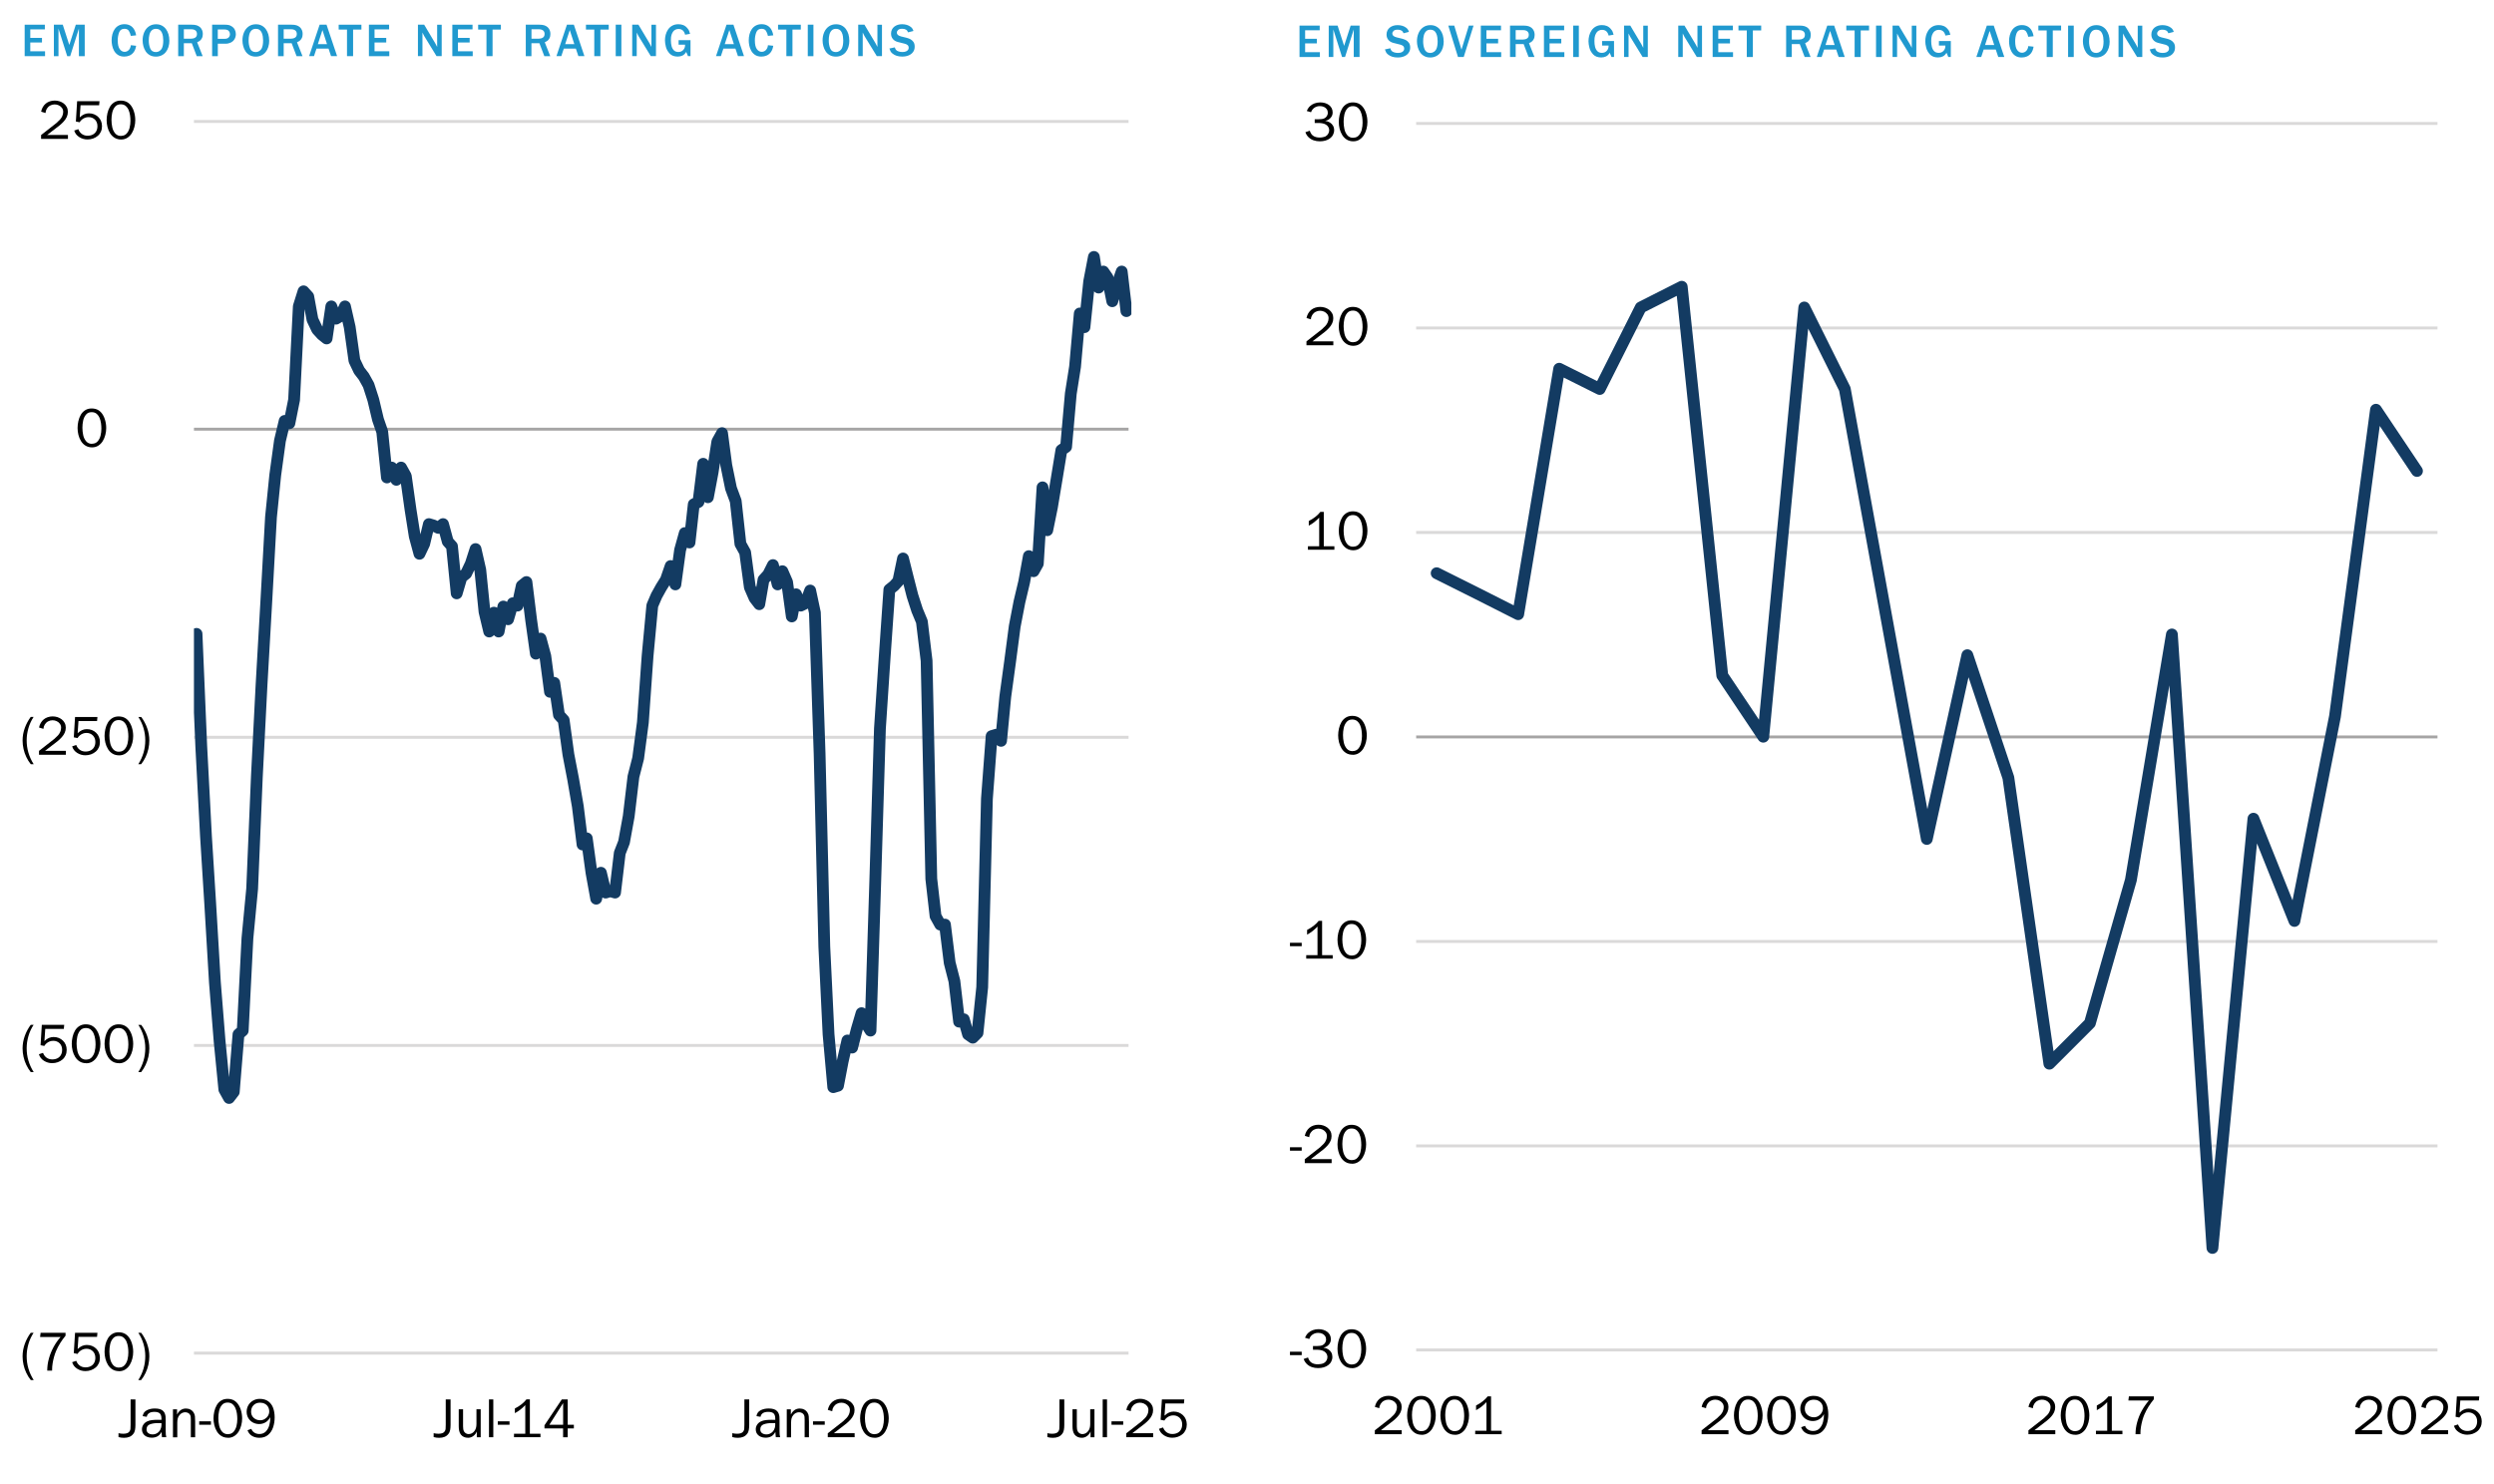 <?xml version="1.0" encoding="UTF-8"?><svg xmlns="http://www.w3.org/2000/svg" xmlns:xlink="http://www.w3.org/1999/xlink" viewBox="0 0 635 378"><defs><clipPath id="b"><polygon points="-3.9 379.3 308.94 379.3 308.94 -.98 -3.9 -.98 -3.9 379.3 -3.9 379.3" clip-rule="evenodd" fill="none"/></clipPath><clipPath id="c"><polygon points="-3.9 379.3 308.94 379.3 308.94 -.98 -3.9 -.98 -3.9 379.3 -3.9 379.3" clip-rule="evenodd" fill="none"/></clipPath><clipPath id="d"><polygon points="49.38 345.34 288.06 345.34 288.06 30.82 49.38 30.82 49.38 345.34 49.38 345.34" clip-rule="evenodd" fill="none"/></clipPath><clipPath id="e"><polygon points="-3.9 379.3 308.94 379.3 308.94 -.98 -3.9 -.98 -3.9 379.3 -3.9 379.3" clip-rule="evenodd" fill="none"/></clipPath><clipPath id="f"><polygon points="-3.9 379.3 308.94 379.3 308.94 -.98 -3.9 -.98 -3.9 379.3 -3.9 379.3" clip-rule="evenodd" fill="none"/></clipPath><clipPath id="g"><polygon points="-3.9 379.3 308.94 379.3 308.94 -.98 -3.9 -.98 -3.9 379.3 -3.9 379.3" clip-rule="evenodd" fill="none"/></clipPath><clipPath id="h"><polygon points="-3.9 379.3 308.94 379.3 308.94 -.98 -3.9 -.98 -3.9 379.3 -3.9 379.3" clip-rule="evenodd" fill="none"/></clipPath><clipPath id="i"><polygon points="-3.9 379.3 308.94 379.3 308.94 -.98 -3.9 -.98 -3.9 379.3 -3.9 379.3" clip-rule="evenodd" fill="none"/></clipPath><clipPath id="j"><polygon points="-3.9 379.3 308.94 379.3 308.94 -.98 -3.9 -.98 -3.9 379.3 -3.9 379.3" clip-rule="evenodd" fill="none"/></clipPath><clipPath id="k"><polygon points="-3.9 379.3 308.94 379.3 308.94 -.98 -3.9 -.98 -3.9 379.3 -3.9 379.3" clip-rule="evenodd" fill="none"/></clipPath><clipPath id="l"><polygon points="-3.9 379.3 308.94 379.3 308.94 -.98 -3.9 -.98 -3.9 379.3 -3.9 379.3" clip-rule="evenodd" fill="none"/></clipPath><clipPath id="m"><polygon points="-3.9 379.3 308.94 379.3 308.94 -.98 -3.9 -.98 -3.9 379.3 -3.9 379.3" clip-rule="evenodd" fill="none"/></clipPath><clipPath id="n"><polygon points="-3.9 379.42 308.94 379.42 308.94 -.98 -3.9 -.98 -3.9 379.42 -3.9 379.42" clip-rule="evenodd" fill="none"/></clipPath><clipPath id="o"><polygon points="321.93 369.73 641.73 369.73 641.73 -9.71 321.93 -9.71 321.93 369.73 321.93 369.73" clip-rule="evenodd" fill="none"/></clipPath><clipPath id="p"><polygon points="321.93 369.73 641.73 369.73 641.73 -9.71 321.93 -9.71 321.93 369.73 321.93 369.73" clip-rule="evenodd" fill="none"/></clipPath><clipPath id="q"><polygon points="360.45 344.53 621.21 344.53 621.21 31.33 360.45 31.33 360.45 344.53 360.45 344.53" clip-rule="evenodd" fill="none"/></clipPath><clipPath id="r"><polygon points="321.93 369.73 641.73 369.73 641.73 -9.71 321.93 -9.71 321.93 369.73 321.93 369.73" clip-rule="evenodd" fill="none"/></clipPath><clipPath id="s"><polygon points="321.93 369.73 641.73 369.73 641.73 -9.71 321.93 -9.71 321.93 369.73 321.93 369.73" clip-rule="evenodd" fill="none"/></clipPath><clipPath id="t"><polygon points="321.93 369.73 641.73 369.73 641.73 -9.71 321.93 -9.71 321.93 369.73 321.93 369.73" clip-rule="evenodd" fill="none"/></clipPath><clipPath id="u"><polygon points="321.93 369.73 641.73 369.73 641.73 -9.71 321.93 -9.71 321.93 369.73 321.93 369.73" clip-rule="evenodd" fill="none"/></clipPath><clipPath id="v"><polygon points="321.93 369.73 641.73 369.73 641.73 -9.71 321.93 -9.71 321.93 369.73 321.93 369.73" clip-rule="evenodd" fill="none"/></clipPath><clipPath id="w"><polygon points="321.93 369.73 641.73 369.73 641.73 -9.71 321.93 -9.71 321.93 369.73 321.93 369.73" clip-rule="evenodd" fill="none"/></clipPath><clipPath id="x"><polygon points="321.93 369.73 641.73 369.73 641.73 -9.71 321.93 -9.71 321.93 369.73 321.93 369.73" clip-rule="evenodd" fill="none"/></clipPath><clipPath id="y"><polygon points="321.93 369.73 641.73 369.73 641.73 -9.71 321.93 -9.71 321.93 369.73 321.93 369.73" clip-rule="evenodd" fill="none"/></clipPath><clipPath id="z"><polygon points="321.93 369.73 641.73 369.73 641.73 -9.71 321.93 -9.71 321.93 369.73 321.93 369.73" clip-rule="evenodd" fill="none"/></clipPath><clipPath id="aa"><polygon points="321.93 369.73 641.73 369.73 641.73 -9.71 321.93 -9.71 321.93 369.73 321.93 369.73" clip-rule="evenodd" fill="none"/></clipPath><clipPath id="ab"><polygon points="321.93 369.73 641.73 369.73 641.73 -9.71 321.93 -9.71 321.93 369.73 321.93 369.73" clip-rule="evenodd" fill="none"/></clipPath><clipPath id="ac"><polygon points="321.93 369.73 641.85 369.73 641.85 -9.71 321.93 -9.71 321.93 369.73 321.93 369.73" clip-rule="evenodd" fill="none"/></clipPath></defs><g id="a"><g clip-path="url(#b)"><path d="M49.38,344.62h237.96M49.38,266.26h237.96M49.38,187.78h237.96M49.38,30.94h237.96" fill="none" stroke="#dad9d9" stroke-linejoin="round" stroke-width=".75"/></g><g clip-path="url(#c)"><line x1="49.38" y1="109.3" x2="287.34" y2="109.3" fill="none" stroke="#a6a5a5" stroke-linejoin="round" stroke-width=".75"/></g><g clip-path="url(#d)"><polyline points="50.04 161.44 51.24 190 52.44 212.92 53.52 230.08 54.72 250.24 55.92 265.24 57.12 277.48 58.32 279.64 59.52 278.08 60.72 263.44 61.8 262.48 63 238.96 64.2 226.36 65.4 197.8 66.6 174.28 67.8 153.28 69 131.68 70.08 121 71.28 112.24 72.48 107.2 73.68 107.8 74.88 101.8 76.08 78.04 77.28 74.2 78.48 75.52 79.56 81.4 80.76 83.92 81.96 85.24 83.16 86.2 84.36 78.04 85.56 81.16 86.76 80.44 87.84 78.04 89.04 83.32 90.24 91.84 91.44 94.36 92.64 95.92 93.84 98.08 95.04 101.8 96.24 106.84 97.32 109.96 98.52 121.6 99.72 119.08 100.92 122.2 102.12 119.08 103.32 121.24 104.52 129.76 105.6 136.6 106.8 141.04 108 138.52 109.2 133.48 110.4 133.84 111.6 134.44 112.8 133.48 114 137.92 115.08 139.12 116.28 151.12 117.48 147.04 118.68 146.08 119.88 143.56 121.08 139.84 122.28 145.12 123.36 155.8 124.56 160.84 125.76 156.04 126.96 160.84 128.16 154.48 129.36 157.72 130.56 153.64 131.76 154.24 132.84 149.2 134.04 148.24 135.24 157.96 136.44 166.48 137.64 162.64 138.84 167.08 140.04 176.2 141.12 173.92 142.32 182.08 143.52 183.4 144.72 192.16 145.92 198.4 147.12 205.36 148.32 215.08 149.4 213.52 150.6 222.28 151.8 228.88 153 222.28 154.2 227.32 155.4 226.96 156.6 227.32 157.8 217.24 158.88 214.48 160.08 207.88 161.28 197.8 162.48 193.12 163.68 184 164.88 167.08 166.08 154.24 167.16 151.72 168.36 149.56 169.56 147.64 170.76 144.16 171.96 148.84 173.16 140.08 174.36 135.76 175.56 138.16 176.64 128.44 177.84 127.84 179.04 118.12 180.24 126.64 181.44 120.28 182.64 112.48 183.84 110.32 184.92 118.48 186.12 124.36 187.32 127.6 188.52 138.52 189.72 140.68 190.92 149.56 192.12 152.32 193.32 153.88 194.4 147.64 195.6 146.32 196.8 143.92 198 148.84 199.2 145.48 200.4 148.24 201.6 157 202.68 151.36 203.88 154.24 205.08 153.64 206.28 150.4 207.48 156.04 208.68 191.92 209.88 241.12 210.96 263.44 212.16 276.88 213.36 276.52 214.56 270.28 215.76 265 216.96 266.8 218.16 262.12 219.36 258.04 220.44 260.56 221.64 262.48 222.84 224.8 224.04 185.56 225.24 167.44 226.44 150.16 227.64 149.2 228.72 148 229.92 142.24 231.12 147.04 232.32 151.72 233.52 155.44 234.72 158.32 235.92 168.28 237.12 223.84 238.2 233.32 239.4 235.48 240.6 235.48 241.8 245.2 243 249.88 244.2 260.2 245.4 259.6 246.48 263.44 247.68 264.28 248.88 263.08 250.08 251.44 251.28 203.44 252.48 187.48 253.68 187.12 254.88 188.68 255.96 177.4 257.16 168.64 258.36 159.52 259.56 153.28 260.76 148.24 261.96 141.64 263.16 145.48 264.24 143.56 265.44 124.12 266.64 135.04 267.84 129.16 269.04 121.96 270.24 114.64 271.44 113.8 272.64 100.24 273.72 93.4 274.92 79.84 276.12 83.32 277.32 71.68 278.52 65.44 279.72 73.24 280.92 69.16 282 70.72 283.2 76.72 284.4 72.64 285.6 69.16 286.8 79.24" fill="none" stroke="#133b62" stroke-linecap="round" stroke-linejoin="round" stroke-width="3"/></g><g clip-path="url(#o)"><path d="M360.57,343.81h260.04M360.57,291.85h260.04M360.57,239.77h260.04M360.57,135.61h260.04M360.57,83.53h260.04M360.57,31.45h260.04" fill="none" stroke="#dad9d9" stroke-linejoin="round" stroke-width=".75"/></g><g clip-path="url(#p)"><line x1="360.57" y1="187.69" x2="620.61" y2="187.69" fill="none" stroke="#a6a5a5" stroke-linejoin="round" stroke-width=".75"/></g><g clip-path="url(#q)"><polyline points="365.79 145.99 376.11 151.15 386.55 156.43 396.99 93.91 407.31 99.07 417.75 78.31 428.19 73.03 438.51 172.03 448.95 187.63 459.39 78.31 469.71 99.07 480.15 156.43 490.59 213.67 500.91 166.87 511.35 198.07 521.79 270.91 532.11 260.59 542.55 224.11 552.99 161.59 563.31 317.83 573.75 208.51 584.19 234.55 594.51 182.47 604.95 104.35 615.39 119.95" fill="none" stroke="#133b62" stroke-linecap="round" stroke-linejoin="round" stroke-width="3"/></g></g><g id="ad"><path d="M8.57,351.48h-.73c-.45-.56-.83-1.17-1.14-1.83-.32-.66-.55-1.35-.71-2.07-.16-.71-.24-1.43-.24-2.14,0-.54.05-1.08.14-1.61.1-.53.24-1.05.42-1.56.18-.51.41-1.01.67-1.5s.55-.93.85-1.33h.73c-.3.45-.55.91-.77,1.38-.22.47-.4.96-.55,1.48s-.26,1.04-.34,1.56c-.07.52-.11,1.03-.11,1.52,0,1.11.15,2.17.45,3.18.3,1.01.74,1.98,1.34,2.92Z"/><path d="M13.26,349.08h-1.23c0-1.01.13-2.04.42-3.06.28-1.03.68-2,1.18-2.93s1.11-1.79,1.8-2.58h-5.22l.13-1.06h6.35v.73c-1.01,1.22-1.82,2.52-2.41,3.89-.18.42-.35.91-.51,1.47-.16.56-.28,1.13-.37,1.68s-.13,1.07-.13,1.54v.32Z"/><path d="M24.81,339.44l-.1,1.04h-4.73l-.21,3.1c.7-.69,1.48-1.04,2.32-1.04.48,0,.92.08,1.32.24.4.16.76.39,1.07.69.31.3.55.64.71,1.04.17.4.25.83.25,1.3,0,.52-.09.98-.28,1.4-.19.42-.45.78-.8,1.07s-.74.52-1.19.68c-.45.16-.93.24-1.43.24-.75,0-1.45-.2-2.1-.61-.64-.41-1.07-.96-1.27-1.66l1.04-.35c.2.53.5.94.91,1.23.41.29.89.44,1.45.44.5,0,.94-.1,1.32-.29.38-.2.68-.48.88-.85.21-.37.31-.81.31-1.31,0-.33-.05-.64-.16-.92-.11-.28-.26-.52-.46-.72-.2-.2-.44-.36-.72-.48-.28-.12-.59-.17-.92-.17-.31,0-.61.05-.9.16-.29.11-.55.26-.79.46s-.43.43-.59.69l-.95-.19.32-5.18h5.7Z"/><path d="M30.31,349.21c-.63,0-1.18-.14-1.66-.43-.48-.29-.86-.68-1.16-1.17-.3-.49-.52-1.02-.66-1.6-.14-.58-.21-1.16-.21-1.73s.07-1.15.2-1.74c.13-.59.34-1.13.62-1.62.28-.49.66-.88,1.12-1.17s1.01-.44,1.63-.44c.66,0,1.22.14,1.69.42s.87.69,1.2,1.25c.2.33.35.68.47,1.05.12.37.21.74.27,1.12.06.38.09.77.09,1.16,0,.58-.07,1.15-.22,1.72-.14.57-.36,1.09-.65,1.58-.29.48-.67.87-1.13,1.17-.46.3-1,.45-1.61.45ZM30.31,348.29c.59,0,1.07-.2,1.42-.6.35-.4.6-.89.74-1.46.14-.58.21-1.16.21-1.75,0-.48-.03-.97-.1-1.44s-.19-.93-.37-1.35-.44-.77-.76-1.04c-.33-.27-.74-.4-1.25-.4-.61,0-1.09.21-1.44.63-.35.42-.59.92-.72,1.52-.13.6-.19,1.2-.19,1.81,0,.64.07,1.27.2,1.88.13.61.38,1.13.75,1.57.37.43.87.65,1.51.65Z"/><path d="M35.94,351.48h-.73c1.19-1.86,1.78-3.9,1.78-6.09,0-1.06-.15-2.09-.45-3.11-.3-1.01-.74-1.96-1.32-2.83h.73c.32.43.62.88.87,1.36.26.48.48.97.65,1.47s.31,1.02.41,1.55c.1.53.14,1.07.14,1.61,0,.71-.08,1.42-.24,2.14-.16.72-.4,1.41-.71,2.07-.31.66-.69,1.27-1.14,1.83Z"/><path d="M8.57,273.05h-.73c-.45-.56-.83-1.17-1.14-1.83-.32-.66-.55-1.35-.71-2.07-.16-.71-.24-1.43-.24-2.14,0-.54.05-1.08.14-1.61.1-.53.24-1.05.42-1.56.18-.51.41-1.01.67-1.5s.55-.93.85-1.33h.73c-.3.45-.55.91-.77,1.38-.22.47-.4.96-.55,1.48s-.26,1.04-.34,1.56c-.07.52-.11,1.03-.11,1.52,0,1.11.15,2.17.45,3.18.3,1.01.74,1.98,1.34,2.92Z"/><path d="M16.35,261.01l-.1,1.04h-4.73l-.21,3.1c.7-.69,1.48-1.04,2.32-1.04.48,0,.92.08,1.32.24.4.16.76.39,1.07.69.31.3.55.64.71,1.04.17.4.25.83.25,1.3,0,.52-.09.98-.28,1.4-.19.42-.45.78-.8,1.07s-.74.52-1.19.68c-.45.16-.93.24-1.43.24-.75,0-1.45-.2-2.1-.61-.64-.41-1.07-.96-1.27-1.66l1.04-.35c.2.53.5.94.91,1.23.41.29.89.44,1.45.44.5,0,.94-.1,1.32-.29.38-.2.68-.48.88-.85.21-.37.31-.81.31-1.31,0-.33-.05-.64-.16-.92-.11-.28-.26-.52-.46-.72-.2-.2-.44-.36-.72-.48-.28-.12-.59-.17-.92-.17-.31,0-.61.05-.9.16-.29.11-.55.26-.79.46s-.43.43-.59.69l-.95-.19.32-5.18h5.7Z"/><path d="M21.96,270.78c-.63,0-1.18-.14-1.66-.43-.48-.29-.86-.68-1.16-1.17-.3-.49-.52-1.02-.66-1.6-.14-.58-.21-1.16-.21-1.73s.07-1.15.2-1.74c.13-.59.34-1.13.62-1.62.28-.49.66-.88,1.12-1.17s1.01-.44,1.63-.44c.66,0,1.22.14,1.69.42s.87.69,1.2,1.25c.2.33.35.68.47,1.05.12.37.21.74.27,1.12.06.38.09.77.09,1.16,0,.58-.07,1.15-.22,1.72-.14.57-.36,1.09-.65,1.58-.29.48-.67.87-1.13,1.17-.46.3-1,.45-1.61.45ZM21.96,269.86c.59,0,1.07-.2,1.42-.6.35-.4.6-.89.74-1.46.14-.58.21-1.16.21-1.75,0-.48-.03-.97-.1-1.44s-.19-.93-.37-1.35-.44-.77-.76-1.04c-.33-.27-.74-.4-1.25-.4-.61,0-1.09.21-1.44.63-.35.42-.59.92-.72,1.52-.13.6-.19,1.2-.19,1.81,0,.64.07,1.27.2,1.88.13.61.38,1.13.75,1.57.37.43.87.65,1.51.65Z"/><path d="M30.31,270.78c-.63,0-1.18-.14-1.66-.43-.48-.29-.86-.68-1.16-1.17-.3-.49-.52-1.02-.66-1.6-.14-.58-.21-1.16-.21-1.73s.07-1.15.2-1.74c.13-.59.34-1.13.62-1.62.28-.49.66-.88,1.12-1.17s1.01-.44,1.63-.44c.66,0,1.22.14,1.69.42s.87.69,1.2,1.25c.2.33.35.68.47,1.05.12.37.21.74.27,1.12.06.38.09.77.09,1.16,0,.58-.07,1.15-.22,1.72-.14.57-.36,1.09-.65,1.58-.29.48-.67.87-1.13,1.17-.46.3-1,.45-1.61.45ZM30.31,269.86c.59,0,1.07-.2,1.42-.6.35-.4.6-.89.74-1.46.14-.58.21-1.16.21-1.75,0-.48-.03-.97-.1-1.44s-.19-.93-.37-1.35-.44-.77-.76-1.04c-.33-.27-.74-.4-1.25-.4-.61,0-1.09.21-1.44.63-.35.42-.59.92-.72,1.52-.13.6-.19,1.2-.19,1.81,0,.64.07,1.27.2,1.88.13.61.38,1.13.75,1.57.37.43.87.65,1.51.65Z"/><path d="M35.94,273.05h-.73c1.19-1.86,1.78-3.9,1.78-6.09,0-1.06-.15-2.09-.45-3.11-.3-1.01-.74-1.96-1.32-2.83h.73c.32.43.62.88.87,1.36.26.48.48.97.65,1.47s.31,1.02.41,1.55c.1.53.14,1.07.14,1.61,0,.71-.08,1.42-.24,2.14-.16.72-.4,1.41-.71,2.07-.31.66-.69,1.27-1.14,1.83Z"/><path d="M8.57,194.63h-.73c-.45-.56-.83-1.17-1.14-1.83-.32-.66-.55-1.35-.71-2.07-.16-.71-.24-1.43-.24-2.14,0-.54.05-1.08.14-1.61.1-.53.24-1.05.42-1.56.18-.51.41-1.01.67-1.5.27-.49.55-.93.85-1.33h.73c-.3.45-.55.91-.77,1.38-.22.47-.4.96-.55,1.48-.15.52-.26,1.04-.34,1.56-.07.52-.11,1.03-.11,1.52,0,1.11.15,2.17.45,3.18.3,1.01.74,1.98,1.34,2.92Z"/><path d="M16.77,191.24v.99h-6.84v-.99l3.91-3.06c.38-.35.69-.65.92-.89.23-.25.42-.54.57-.88.15-.34.23-.69.23-1.07s-.1-.71-.31-1-.48-.51-.82-.67c-.34-.16-.69-.23-1.07-.23-.4,0-.77.1-1.12.29-.35.19-.63.46-.84.8-.21.34-.32.7-.34,1.1l-1.12-.34c.09-.43.23-.83.44-1.18.21-.35.46-.65.75-.89.3-.24.64-.43,1.03-.56s.81-.2,1.24-.2.85.06,1.24.19c.4.13.75.32,1.07.56.32.25.57.55.76.91.19.36.28.76.28,1.21,0,.47-.09.9-.28,1.31-.19.41-.44.78-.74,1.11-.3.34-.66.68-1.08,1.03l-3.19,2.45h5.31Z"/><path d="M24.81,182.6l-.1,1.04h-4.73l-.21,3.1c.7-.69,1.48-1.04,2.32-1.04.48,0,.92.08,1.32.24.4.16.76.39,1.07.69.31.3.55.64.71,1.04.17.4.25.83.25,1.3,0,.52-.09.98-.28,1.4-.19.42-.45.78-.8,1.07s-.74.52-1.19.68c-.45.16-.93.24-1.43.24-.75,0-1.45-.2-2.1-.61-.64-.41-1.07-.96-1.27-1.66l1.04-.35c.2.53.5.94.91,1.23.41.29.89.44,1.45.44.5,0,.94-.1,1.32-.29.38-.2.68-.48.88-.85.21-.37.31-.81.31-1.31,0-.33-.05-.64-.16-.92-.11-.28-.26-.52-.46-.72-.2-.2-.44-.36-.72-.48-.28-.12-.59-.17-.92-.17-.31,0-.61.05-.9.16-.29.11-.55.26-.79.46s-.43.43-.59.69l-.95-.19.32-5.18h5.7Z"/><path d="M30.31,192.37c-.63,0-1.18-.14-1.66-.43-.48-.29-.86-.68-1.16-1.17-.3-.49-.52-1.02-.66-1.6-.14-.58-.21-1.16-.21-1.73s.07-1.15.2-1.74c.13-.59.34-1.13.62-1.62.28-.49.66-.88,1.12-1.17.46-.29,1.01-.44,1.63-.44.66,0,1.22.14,1.69.41.47.28.87.69,1.2,1.25.2.33.35.68.47,1.05.12.37.21.74.27,1.12.06.38.09.77.09,1.16,0,.58-.07,1.15-.22,1.72-.14.57-.36,1.09-.65,1.58-.29.48-.67.87-1.13,1.17-.46.3-1,.45-1.61.45ZM30.31,191.44c.59,0,1.07-.2,1.42-.6.35-.4.6-.89.74-1.46.14-.58.21-1.16.21-1.76,0-.48-.03-.97-.1-1.44s-.19-.93-.37-1.35-.44-.77-.76-1.04c-.33-.27-.74-.4-1.25-.4-.61,0-1.09.21-1.44.63s-.59.93-.72,1.52c-.13.6-.19,1.2-.19,1.81,0,.64.07,1.27.2,1.89.13.61.38,1.13.75,1.57.37.43.87.65,1.51.65Z"/><path d="M35.94,194.63h-.73c1.19-1.86,1.78-3.9,1.78-6.09,0-1.06-.15-2.09-.45-3.11-.3-1.01-.74-1.96-1.32-2.83h.73c.32.43.62.88.87,1.36.26.48.48.97.65,1.47.18.5.31,1.02.41,1.55.1.53.14,1.07.14,1.61,0,.71-.08,1.42-.24,2.14-.16.72-.4,1.41-.71,2.07-.31.66-.69,1.27-1.14,1.83Z"/><path d="M23.44,113.94c-.63,0-1.18-.15-1.66-.44-.48-.29-.86-.68-1.16-1.17-.3-.49-.52-1.02-.66-1.6-.14-.58-.21-1.16-.21-1.73s.07-1.15.2-1.74c.13-.59.34-1.13.62-1.62.28-.49.66-.88,1.12-1.17.46-.29,1.01-.44,1.63-.44.66,0,1.22.14,1.69.41.47.28.87.69,1.2,1.25.2.33.35.68.47,1.05.12.37.21.74.27,1.12.06.38.09.77.09,1.16,0,.58-.07,1.15-.22,1.72-.14.57-.36,1.09-.65,1.58-.29.48-.67.87-1.13,1.17-.46.3-1,.45-1.61.45ZM23.44,113.01c.59,0,1.07-.2,1.42-.6s.6-.89.74-1.46c.14-.58.21-1.16.21-1.75,0-.48-.03-.97-.1-1.44s-.19-.93-.37-1.35-.44-.77-.76-1.04c-.33-.27-.74-.4-1.25-.4-.61,0-1.09.21-1.44.63s-.59.93-.72,1.52c-.13.6-.19,1.2-.19,1.81,0,.64.07,1.27.2,1.89.13.61.38,1.13.75,1.57.37.43.87.65,1.51.65Z"/><path d="M17.3,34.39v.99h-6.84v-.99l3.91-3.06c.38-.35.69-.65.92-.89.23-.25.42-.54.57-.88.15-.34.23-.69.23-1.07s-.1-.71-.31-1-.48-.51-.82-.67c-.34-.16-.69-.23-1.07-.23-.4,0-.77.1-1.12.29-.35.19-.63.46-.84.8-.21.34-.32.7-.34,1.1l-1.12-.34c.09-.43.23-.83.44-1.18.21-.35.46-.65.75-.89.3-.24.64-.43,1.03-.56s.81-.2,1.24-.2.85.06,1.24.19c.4.13.75.32,1.07.56.32.25.57.55.76.91.19.36.28.76.28,1.21,0,.47-.09.9-.28,1.31-.19.41-.44.78-.74,1.11-.3.34-.66.68-1.08,1.03l-3.19,2.45h5.31Z"/><path d="M25.34,25.76l-.1,1.04h-4.73l-.21,3.1c.7-.69,1.48-1.04,2.32-1.04.48,0,.92.08,1.32.24.4.16.76.39,1.07.69.31.3.55.64.71,1.04.17.4.25.83.25,1.3,0,.52-.09.98-.28,1.4-.19.42-.45.78-.8,1.07-.35.3-.74.52-1.19.68s-.93.24-1.43.24c-.75,0-1.45-.2-2.1-.61-.64-.41-1.07-.96-1.27-1.66l1.04-.35c.2.53.5.94.91,1.23.41.29.89.44,1.45.44.5,0,.94-.1,1.32-.29.38-.2.68-.48.88-.85.21-.37.31-.81.31-1.31,0-.33-.05-.64-.16-.92-.11-.28-.26-.52-.46-.72-.2-.2-.44-.36-.72-.48-.28-.12-.59-.17-.92-.17-.31,0-.61.05-.9.16-.29.11-.55.26-.79.46s-.43.43-.59.69l-.95-.19.32-5.18h5.7Z"/><path d="M30.84,35.53c-.63,0-1.18-.15-1.66-.44-.48-.29-.86-.68-1.16-1.17-.3-.49-.52-1.02-.66-1.6-.14-.58-.21-1.16-.21-1.73s.07-1.15.2-1.74c.13-.59.34-1.13.62-1.62.28-.49.66-.88,1.12-1.17.46-.29,1.01-.44,1.63-.44.66,0,1.22.14,1.69.41.47.28.87.69,1.2,1.25.2.33.35.68.47,1.05.12.37.21.74.27,1.12.06.38.09.77.09,1.16,0,.58-.07,1.15-.22,1.72-.14.57-.36,1.09-.65,1.58-.29.48-.67.87-1.13,1.17-.46.3-1,.45-1.61.45ZM30.84,34.6c.59,0,1.07-.2,1.42-.6s.6-.89.74-1.46c.14-.58.21-1.16.21-1.75,0-.48-.03-.97-.1-1.44s-.19-.93-.37-1.35-.44-.77-.76-1.04c-.33-.27-.74-.4-1.25-.4-.61,0-1.09.21-1.44.63s-.59.93-.72,1.52c-.13.6-.19,1.2-.19,1.81,0,.64.07,1.27.2,1.89.13.61.38,1.13.75,1.57.37.43.87.65,1.51.65Z"/><path d="M11.47,14.3h-5.19V6.29h5.14v1.19h-3.71v2.17h2.98v1.17h-2.98v2.24h3.76v1.24Z" fill="#2099cf"/><path d="M21.57,14.3h-1.48v-7.01l-2.22,7.01h-.76l-2.22-7.01v7.01h-1.17V6.29h2.26l1.66,5.16,1.66-5.16h2.27v8Z" fill="#2099cf"/><path d="M33.31,11.51l1.35.15c-.1.66-.31,1.2-.61,1.61s-.67.7-1.09.88-.87.26-1.33.26c-.63,0-1.16-.14-1.59-.42s-.76-.64-1-1.08-.4-.89-.49-1.35-.13-.88-.13-1.28c0-.55.06-1.06.19-1.55s.32-.92.59-1.31.61-.7,1.03-.92.9-.34,1.45-.34,1.04.11,1.46.34.75.55,1,.98.43.93.52,1.52l-1.35.14c-.11-.5-.28-.93-.5-1.28s-.6-.53-1.12-.53c-.69,0-1.14.32-1.37.95s-.34,1.29-.34,1.97c0,1.05.17,1.8.51,2.26s.75.69,1.24.69c.18,0,.37-.04.55-.11s.34-.19.49-.33.26-.32.36-.53.16-.45.18-.72Z" fill="#2099cf"/><path d="M43.13,10.29c0,.61-.08,1.17-.24,1.68s-.39.94-.69,1.31-.66.64-1.09.84-.9.3-1.42.3c-.6,0-1.12-.13-1.56-.38s-.79-.58-1.05-.98-.45-.85-.58-1.33-.19-.97-.19-1.46c0-.73.13-1.41.4-2.04s.66-1.12,1.18-1.49,1.13-.56,1.85-.56c.55,0,1.04.11,1.46.33s.78.52,1.06.91.5.83.64,1.32.21,1.01.21,1.56ZM41.57,10.28c0-.3-.03-.63-.08-1.01s-.16-.73-.32-1.05c-.29-.59-.77-.88-1.44-.88-.47,0-.85.14-1.12.42s-.46.64-.57,1.08-.16.93-.16,1.48c0,.73.12,1.41.37,2.02s.73.92,1.46.92c.34,0,.64-.09.91-.28s.47-.4.59-.65c.24-.48.36-1.16.36-2.05Z" fill="#2099cf"/><path d="M51.61,14.3h-1.52l-1.25-3.29h-2.03v3.29h-1.44V6.29h3.46c.5,0,.91.05,1.23.15s.61.26.86.47c.48.45.72,1.02.72,1.73,0,.45-.08.82-.25,1.12s-.35.52-.56.66-.42.26-.63.35l1.4,3.53ZM46.81,7.45v2.41h1.8c.43,0,.79-.09,1.09-.28s.45-.5.45-.96c0-.21-.05-.41-.15-.59s-.26-.32-.47-.42-.48-.16-.8-.16h-1.92Z" fill="#2099cf"/><path d="M55.45,14.3h-1.44V6.29h3.28c.36,0,.67.03.92.08s.5.16.75.32c.37.22.64.51.82.86s.27.72.27,1.12c0,.5-.12.94-.35,1.32s-.55.66-.95.85-.83.29-1.29.29h-2v3.17ZM55.45,7.49v2.4h1.72c.48,0,.83-.12,1.05-.35s.33-.51.33-.83c0-.27-.07-.51-.22-.72-.1-.17-.26-.29-.47-.37s-.48-.12-.81-.12h-1.59Z" fill="#2099cf"/><path d="M68.55,10.29c0,.61-.08,1.17-.24,1.68s-.39.94-.69,1.31-.66.64-1.09.84-.9.3-1.42.3c-.6,0-1.12-.13-1.56-.38s-.79-.58-1.05-.98-.45-.85-.58-1.33-.19-.97-.19-1.46c0-.73.13-1.41.4-2.04s.66-1.12,1.18-1.49,1.13-.56,1.85-.56c.55,0,1.04.11,1.46.33s.78.52,1.06.91.5.83.64,1.32.21,1.01.21,1.56ZM66.99,10.28c0-.3-.03-.63-.08-1.01s-.16-.73-.32-1.05c-.29-.59-.77-.88-1.44-.88-.47,0-.85.14-1.12.42s-.46.64-.57,1.08-.16.93-.16,1.48c0,.73.12,1.41.37,2.02s.73.92,1.46.92c.34,0,.64-.09.91-.28s.47-.4.59-.65c.24-.48.36-1.16.36-2.05Z" fill="#2099cf"/><path d="M77.03,14.3h-1.52l-1.25-3.29h-2.03v3.29h-1.44V6.29h3.46c.5,0,.91.05,1.23.15s.61.26.86.47c.48.45.72,1.02.72,1.73,0,.45-.08.82-.25,1.12s-.35.52-.56.66-.42.26-.63.35l1.4,3.53ZM72.23,7.45v2.41h1.8c.43,0,.79-.09,1.09-.28s.45-.5.45-.96c0-.21-.05-.41-.15-.59s-.26-.32-.47-.42-.48-.16-.8-.16h-1.92Z" fill="#2099cf"/><path d="M83.14,6.29l2.69,8h-1.54l-.64-1.91h-3.07l-.63,1.91h-1.24l2.67-8h1.76ZM80.93,11.24h2.33l-1.16-3.58-1.17,3.58Z" fill="#2099cf"/><path d="M89.9,14.3h-1.55v-6.77h-2.12v-1.24h5.79v1.24h-2.12v6.77Z" fill="#2099cf"/><path d="M99.12,14.3h-5.19V6.29h5.14v1.19h-3.71v2.17h2.98v1.17h-2.98v2.24h3.76v1.24Z" fill="#2099cf"/><path d="M112.46,6.29v8h-1.32l-3.13-5.11c-.05-.09-.2-.39-.45-.89v6h-1.15V6.29h1.59l2.81,4.72s.06.13.17.32.21.4.32.62v-5.65h1.15Z" fill="#2099cf"/><path d="M120.36,14.3h-5.19V6.29h5.14v1.19h-3.71v2.17h2.98v1.17h-2.98v2.24h3.76v1.24Z" fill="#2099cf"/><path d="M125.41,14.3h-1.55v-6.77h-2.12v-1.24h5.79v1.24h-2.12v6.77Z" fill="#2099cf"/><path d="M140.11,14.3h-1.52l-1.25-3.29h-2.03v3.29h-1.44V6.29h3.46c.5,0,.91.05,1.23.15s.61.26.86.47c.48.45.72,1.02.72,1.73,0,.45-.08.82-.25,1.12s-.35.52-.56.66-.42.26-.63.35l1.4,3.53ZM135.32,7.45v2.41h1.8c.43,0,.79-.09,1.09-.28s.45-.5.45-.96c0-.21-.05-.41-.15-.59s-.26-.32-.47-.42-.48-.16-.8-.16h-1.92Z" fill="#2099cf"/><path d="M146.11,6.29l2.69,8h-1.54l-.64-1.91h-3.07l-.63,1.91h-1.24l2.67-8h1.76ZM143.9,11.24h2.33l-1.16-3.58-1.17,3.58Z" fill="#2099cf"/><path d="M152.86,14.3h-1.55v-6.77h-2.12v-1.24h5.8v1.24h-2.12v6.77Z" fill="#2099cf"/><path d="M158.21,14.3h-1.44V6.29h1.44v8Z" fill="#2099cf"/><path d="M167.02,6.29v8h-1.32l-3.13-5.11c-.05-.09-.2-.39-.45-.89v6h-1.15V6.29h1.59l2.81,4.72s.06.13.17.32.21.4.32.62v-5.65h1.15Z" fill="#2099cf"/><path d="M175.81,10.21v4.09h-.64l-.45-1.08c-.28.45-.59.76-.95.93s-.76.26-1.21.26c-.89,0-1.57-.25-2.05-.76s-.8-1.07-.96-1.7-.24-1.18-.24-1.66.06-.94.18-1.42.32-.92.59-1.33.62-.74,1.07-.99.97-.38,1.58-.38c.44,0,.85.07,1.23.22s.74.41,1.06.8c.21.24.35.46.44.67s.17.46.24.76l-1.26.22c-.24-.98-.8-1.46-1.68-1.46-.31,0-.58.06-.82.19s-.42.28-.55.47c-.17.23-.3.5-.41.83s-.16.77-.16,1.34.05,1.05.16,1.49.3.81.58,1.1.67.44,1.17.44.89-.17,1.22-.5.49-.79.48-1.36h-1.65v-1.16h3.01Z" fill="#2099cf"/><path d="M186.74,6.29l2.69,8h-1.54l-.64-1.91h-3.07l-.63,1.91h-1.24l2.67-8h1.76ZM184.53,11.24h2.33l-1.16-3.58-1.17,3.58Z" fill="#2099cf"/><path d="M195.53,11.51l1.35.15c-.1.66-.31,1.2-.61,1.61s-.67.7-1.09.88-.87.26-1.33.26c-.63,0-1.16-.14-1.59-.42s-.76-.64-1-1.08-.4-.89-.49-1.35-.13-.88-.13-1.28c0-.55.06-1.06.19-1.55s.32-.92.59-1.31.61-.7,1.03-.92.9-.34,1.45-.34,1.04.11,1.46.34.75.55,1,.98.43.93.52,1.52l-1.35.14c-.11-.5-.28-.93-.5-1.28s-.6-.53-1.12-.53c-.69,0-1.14.32-1.37.95s-.34,1.29-.34,1.97c0,1.05.17,1.8.51,2.26s.75.69,1.24.69c.18,0,.37-.04.55-.11s.34-.19.49-.33.26-.32.36-.53.16-.45.18-.72Z" fill="#2099cf"/><path d="M201.77,14.3h-1.55v-6.77h-2.12v-1.24h5.79v1.24h-2.12v6.77Z" fill="#2099cf"/><path d="M207.11,14.3h-1.44V6.29h1.44v8Z" fill="#2099cf"/><path d="M216.26,10.29c0,.61-.08,1.17-.24,1.68s-.39.94-.69,1.31-.66.64-1.09.84-.9.3-1.42.3c-.6,0-1.12-.13-1.56-.38s-.79-.58-1.05-.98-.45-.85-.58-1.33-.19-.97-.19-1.46c0-.73.13-1.41.4-2.04s.66-1.12,1.18-1.49,1.13-.56,1.85-.56c.55,0,1.04.11,1.46.33s.78.52,1.06.91.5.83.64,1.32.21,1.01.21,1.56ZM214.7,10.28c0-.3-.03-.63-.08-1.01s-.16-.73-.32-1.05c-.29-.59-.77-.88-1.44-.88-.47,0-.85.14-1.12.42s-.46.64-.57,1.08-.16.93-.16,1.48c0,.73.12,1.41.37,2.02s.73.92,1.46.92c.34,0,.64-.09.91-.28s.47-.4.59-.65c.24-.48.36-1.16.36-2.05Z" fill="#2099cf"/><path d="M224.56,6.29v8h-1.32l-3.13-5.11c-.05-.09-.2-.39-.45-.89v6h-1.15V6.29h1.59l2.81,4.72s.06.13.17.32.21.4.32.62v-5.65h1.15Z" fill="#2099cf"/><path d="M226.44,12.36l1.39-.3c.06.23.15.43.28.61s.35.32.66.42c.31.11.64.16.99.16.41,0,.73-.06.97-.18s.41-.26.5-.42.13-.31.13-.46c0-.33-.1-.57-.29-.72s-.42-.26-.69-.33l-1.79-.45c-.28-.07-.53-.18-.74-.31s-.4-.3-.55-.49-.26-.4-.33-.62-.1-.46-.1-.71c0-.37.07-.71.21-1s.34-.55.6-.76.56-.36.9-.47.72-.16,1.12-.16.82.06,1.19.17.71.29,1.01.52c.33.26.55.61.67,1.03l-1.37.35c-.21-.61-.7-.91-1.48-.91-.5,0-.85.1-1.06.31s-.32.43-.32.69c0,.45.37.77,1.11.96l1.36.33c.34.09.65.2.94.34s.55.37.79.68.35.73.35,1.26-.14.96-.41,1.34-.65.67-1.13.87-1.03.3-1.64.3c-1.02,0-1.84-.25-2.46-.76-.24-.19-.41-.38-.5-.56s-.2-.43-.3-.73Z" fill="#2099cf"/><path d="M336.06,14.52h-5.19V6.52h5.14v1.19h-3.71v2.17h2.98v1.17h-2.98v2.24h3.76v1.24Z" fill="#2099cf"/><path d="M346.16,14.52h-1.48v-7.01l-2.22,7.01h-.76l-2.22-7.01v7.01h-1.17V6.52h2.26l1.66,5.16,1.66-5.16h2.27v8Z" fill="#2099cf"/><path d="M352.6,12.59l1.39-.3c.06.23.15.43.28.61s.35.32.66.42c.31.11.64.16.99.16.41,0,.73-.06.97-.18s.41-.26.5-.42.13-.31.13-.46c0-.33-.1-.57-.29-.72s-.42-.26-.69-.33l-1.79-.45c-.28-.07-.53-.18-.74-.31s-.4-.3-.55-.49-.26-.4-.33-.62-.1-.46-.1-.71c0-.37.07-.71.21-1s.34-.55.6-.76.56-.36.9-.47.72-.16,1.12-.16.82.06,1.19.17.71.29,1.01.52c.33.26.55.61.67,1.03l-1.37.35c-.21-.61-.7-.91-1.48-.91-.5,0-.85.1-1.06.31s-.32.43-.32.69c0,.45.37.77,1.11.96l1.36.33c.34.09.65.2.94.34s.55.37.79.68.35.73.35,1.26-.14.96-.41,1.34-.65.67-1.13.87-1.03.3-1.64.3c-1.02,0-1.84-.25-2.46-.76-.24-.19-.41-.38-.5-.56s-.2-.43-.3-.73Z" fill="#2099cf"/><path d="M367.59,10.51c0,.61-.08,1.17-.24,1.68s-.39.94-.69,1.31-.66.64-1.09.84-.9.3-1.42.3c-.6,0-1.12-.13-1.56-.38s-.79-.58-1.05-.98-.45-.85-.58-1.33-.19-.97-.19-1.46c0-.73.13-1.41.4-2.04s.66-1.12,1.18-1.49,1.13-.56,1.85-.56c.55,0,1.04.11,1.46.33s.78.52,1.06.91.5.83.64,1.32.21,1.01.21,1.56ZM366.04,10.5c0-.3-.03-.63-.08-1.01s-.16-.73-.32-1.05c-.29-.59-.77-.88-1.44-.88-.47,0-.85.14-1.12.42s-.46.64-.57,1.08-.16.93-.16,1.48c0,.73.12,1.41.37,2.02s.73.92,1.46.92c.34,0,.64-.09.91-.28s.47-.4.59-.65c.24-.48.36-1.16.36-2.05Z" fill="#2099cf"/><path d="M372.68,14.52h-1.46l-2.47-8h1.52l1.84,6.13,1.87-6.13h1.2l-2.5,8Z" fill="#2099cf"/><path d="M382.22,14.52h-5.19V6.52h5.14v1.19h-3.71v2.17h2.98v1.17h-2.98v2.24h3.76v1.24Z" fill="#2099cf"/><path d="M390.71,14.52h-1.52l-1.25-3.29h-2.03v3.29h-1.44V6.52h3.46c.5,0,.91.05,1.23.15s.61.26.86.47c.48.45.72,1.02.72,1.73,0,.45-.08.82-.25,1.12s-.35.52-.56.66-.42.26-.63.35l1.4,3.53ZM385.91,7.67v2.41h1.8c.43,0,.79-.09,1.09-.28s.45-.5.45-.96c0-.21-.05-.41-.15-.59s-.26-.32-.47-.42-.48-.16-.8-.16h-1.92Z" fill="#2099cf"/><path d="M398.3,14.52h-5.19V6.52h5.14v1.19h-3.71v2.17h2.98v1.17h-2.98v2.24h3.76v1.24Z" fill="#2099cf"/><path d="M401.99,14.52h-1.44V6.52h1.44v8Z" fill="#2099cf"/><path d="M410.95,10.43v4.09h-.64l-.45-1.08c-.28.45-.59.76-.95.93s-.76.26-1.21.26c-.89,0-1.57-.25-2.05-.76s-.8-1.07-.96-1.7-.24-1.18-.24-1.66.06-.94.18-1.42.32-.92.59-1.33.62-.74,1.07-.99.97-.38,1.58-.38c.44,0,.85.07,1.23.22s.74.41,1.06.8c.21.24.35.46.44.67s.17.46.24.76l-1.26.22c-.24-.98-.8-1.46-1.68-1.46-.31,0-.58.06-.82.19s-.42.28-.55.47c-.17.23-.3.5-.41.83s-.16.77-.16,1.34.05,1.05.16,1.49.3.81.58,1.1.67.44,1.17.44.89-.17,1.22-.5.49-.79.48-1.36h-1.65v-1.16h3.01Z" fill="#2099cf"/><path d="M419.55,6.52v8h-1.32l-3.13-5.11c-.05-.09-.2-.39-.45-.89v6h-1.15V6.52h1.59l2.81,4.72s.06.13.17.32.21.4.32.62v-5.65h1.15Z" fill="#2099cf"/><path d="M433.35,6.52v8h-1.32l-3.13-5.11c-.05-.09-.2-.39-.45-.89v6h-1.15V6.52h1.59l2.81,4.72s.06.13.17.32.21.4.32.62v-5.65h1.15Z" fill="#2099cf"/><path d="M441.25,14.52h-5.19V6.52h5.14v1.19h-3.71v2.17h2.98v1.17h-2.98v2.24h3.76v1.24Z" fill="#2099cf"/><path d="M446.3,14.52h-1.55v-6.77h-2.12v-1.24h5.79v1.24h-2.12v6.77Z" fill="#2099cf"/><path d="M461.01,14.52h-1.52l-1.25-3.29h-2.03v3.29h-1.44V6.52h3.46c.5,0,.91.05,1.23.15s.61.26.86.47c.48.45.72,1.02.72,1.73,0,.45-.08.82-.25,1.12s-.35.52-.56.66-.42.26-.63.35l1.4,3.53ZM456.21,7.67v2.41h1.8c.43,0,.79-.09,1.09-.28s.45-.5.45-.96c0-.21-.05-.41-.15-.59s-.26-.32-.47-.42-.48-.16-.8-.16h-1.92Z" fill="#2099cf"/><path d="M467,6.52l2.69,8h-1.54l-.64-1.91h-3.07l-.63,1.91h-1.24l2.67-8h1.76ZM464.79,11.46h2.33l-1.16-3.58-1.17,3.58Z" fill="#2099cf"/><path d="M473.76,14.52h-1.55v-6.77h-2.12v-1.24h5.79v1.24h-2.12v6.77Z" fill="#2099cf"/><path d="M479.1,14.52h-1.44V6.52h1.44v8Z" fill="#2099cf"/><path d="M487.92,6.52v8h-1.32l-3.13-5.11c-.05-.09-.2-.39-.45-.89v6h-1.15V6.52h1.59l2.81,4.72s.06.13.17.32.21.4.32.62v-5.65h1.15Z" fill="#2099cf"/><path d="M496.7,10.43v4.09h-.64l-.45-1.08c-.28.45-.59.76-.95.93s-.76.26-1.21.26c-.89,0-1.57-.25-2.05-.76s-.8-1.07-.96-1.7-.24-1.18-.24-1.66.06-.94.18-1.42.32-.92.59-1.33.62-.74,1.07-.99.97-.38,1.58-.38c.44,0,.85.07,1.23.22s.74.41,1.06.8c.21.24.35.46.44.67s.17.46.24.76l-1.26.22c-.24-.98-.8-1.46-1.68-1.46-.31,0-.58.06-.82.19s-.42.28-.55.47c-.17.23-.3.5-.41.83s-.16.77-.16,1.34.05,1.05.16,1.49.3.81.58,1.1.67.44,1.17.44.89-.17,1.22-.5.49-.79.48-1.36h-1.65v-1.16h3.01Z" fill="#2099cf"/><path d="M507.63,6.52l2.69,8h-1.54l-.64-1.91h-3.07l-.63,1.91h-1.24l2.67-8h1.76ZM505.42,11.46h2.33l-1.16-3.58-1.17,3.58Z" fill="#2099cf"/><path d="M516.42,11.74l1.35.15c-.1.66-.31,1.2-.61,1.61s-.67.7-1.09.88-.87.26-1.33.26c-.63,0-1.16-.14-1.59-.42s-.76-.64-1-1.08-.4-.89-.49-1.35-.13-.88-.13-1.28c0-.55.06-1.06.19-1.55s.32-.92.59-1.31.61-.7,1.03-.92.9-.34,1.45-.34,1.04.11,1.46.34.75.55,1,.98.43.93.52,1.52l-1.35.14c-.11-.5-.28-.93-.5-1.28s-.6-.53-1.12-.53c-.69,0-1.14.32-1.37.95s-.34,1.29-.34,1.97c0,1.05.17,1.8.51,2.26s.75.69,1.24.69c.18,0,.37-.04.55-.11s.34-.19.49-.33.26-.32.36-.53.16-.45.18-.72Z" fill="#2099cf"/><path d="M522.66,14.52h-1.55v-6.77h-2.12v-1.24h5.79v1.24h-2.12v6.77Z" fill="#2099cf"/><path d="M528,14.52h-1.44V6.52h1.44v8Z" fill="#2099cf"/><path d="M537.15,10.51c0,.61-.08,1.17-.24,1.68s-.39.94-.69,1.31-.66.64-1.09.84-.9.3-1.42.3c-.6,0-1.12-.13-1.56-.38s-.79-.58-1.05-.98-.45-.85-.58-1.33-.19-.97-.19-1.46c0-.73.13-1.41.4-2.04s.66-1.12,1.18-1.49,1.13-.56,1.85-.56c.55,0,1.04.11,1.46.33s.78.52,1.06.91.5.83.64,1.32.21,1.01.21,1.56ZM535.59,10.5c0-.3-.03-.63-.08-1.01s-.16-.73-.32-1.05c-.29-.59-.77-.88-1.44-.88-.47,0-.85.14-1.12.42s-.46.64-.57,1.08-.16.93-.16,1.48c0,.73.12,1.41.37,2.02s.73.92,1.46.92c.34,0,.64-.09.91-.28s.47-.4.59-.65c.24-.48.36-1.16.36-2.05Z" fill="#2099cf"/><path d="M545.45,6.52v8h-1.32l-3.13-5.11c-.05-.09-.2-.39-.45-.89v6h-1.15V6.52h1.59l2.81,4.72s.06.13.17.32.21.4.32.62v-5.65h1.15Z" fill="#2099cf"/><path d="M547.33,12.59l1.39-.3c.06.23.15.43.28.61s.35.32.66.42c.31.11.64.16.99.16.41,0,.73-.06.97-.18s.41-.26.5-.42.13-.31.13-.46c0-.33-.1-.57-.29-.72s-.42-.26-.69-.33l-1.79-.45c-.28-.07-.53-.18-.74-.31s-.4-.3-.55-.49-.26-.4-.33-.62-.1-.46-.1-.71c0-.37.07-.71.21-1s.34-.55.6-.76.56-.36.9-.47.72-.16,1.12-.16.82.06,1.19.17.71.29,1.01.52c.33.26.55.61.67,1.03l-1.37.35c-.21-.61-.7-.91-1.48-.91-.5,0-.85.1-1.06.31s-.32.43-.32.69c0,.45.37.77,1.11.96l1.36.33c.34.09.65.2.94.34s.55.37.79.68.35.73.35,1.26-.14.96-.41,1.34-.65.67-1.13.87-1.03.3-1.64.3c-1.02,0-1.84-.25-2.46-.76-.24-.19-.41-.38-.5-.56s-.2-.43-.3-.73Z" fill="#2099cf"/><path d="M331.43,344.26v.87h-2.99v-.87h2.99Z"/><path d="M335.23,343.76h-.93v-.94h.93c.68,0,1.19-.08,1.54-.25.26-.12.47-.32.63-.58.16-.26.24-.53.24-.81,0-.36-.09-.67-.28-.94-.18-.26-.43-.46-.74-.59-.31-.13-.65-.19-1.01-.19-.52,0-.99.14-1.4.42s-.69.66-.85,1.14l-1.08-.31c.18-.48.44-.88.78-1.21.34-.32.74-.57,1.19-.73.46-.16.94-.25,1.45-.25.42,0,.82.05,1.19.16.37.11.71.27,1,.48.3.22.54.49.71.81.17.32.26.7.26,1.12,0,.53-.18.99-.53,1.38-.36.39-.8.64-1.32.73v.03c.43.06.82.2,1.16.41s.6.48.79.81c.19.33.28.71.28,1.14s-.1.82-.29,1.19c-.19.37-.46.67-.8.92-.66.48-1.51.73-2.56.73-.55,0-1.08-.08-1.57-.25-.49-.17-.92-.43-1.28-.78-.36-.35-.64-.78-.82-1.29l1.12-.38c.17.6.47,1.04.89,1.32.42.28.96.42,1.62.42.23,0,.5-.03.79-.08.29-.05.53-.13.73-.23.28-.16.51-.38.67-.67.16-.28.24-.58.24-.89,0-.29-.08-.57-.23-.82s-.36-.46-.62-.61c-.44-.27-1.08-.41-1.92-.41Z"/><path d="M344.23,348.44c-.63,0-1.18-.14-1.66-.43-.48-.29-.86-.68-1.16-1.17-.3-.49-.52-1.02-.66-1.6-.14-.58-.21-1.16-.21-1.73s.07-1.15.2-1.74c.13-.59.34-1.13.62-1.62.28-.49.66-.88,1.12-1.17s1.01-.44,1.63-.44c.66,0,1.22.14,1.69.42s.87.69,1.2,1.25c.2.33.35.68.47,1.05s.21.74.27,1.12.09.77.09,1.16c0,.58-.07,1.15-.22,1.72-.14.57-.36,1.09-.65,1.58s-.67.87-1.13,1.17c-.46.3-1,.45-1.61.45ZM344.23,347.51c.59,0,1.07-.2,1.42-.6.35-.4.6-.89.74-1.46.14-.58.21-1.16.21-1.75,0-.48-.04-.97-.1-1.44s-.19-.93-.37-1.35-.44-.77-.76-1.04c-.33-.27-.75-.4-1.25-.4-.61,0-1.09.21-1.44.63-.35.42-.59.92-.72,1.52s-.19,1.2-.19,1.81c0,.64.07,1.27.2,1.88s.38,1.13.75,1.57c.37.43.87.65,1.51.65Z"/><path d="M331.43,292.19v.87h-2.99v-.87h2.99Z"/><path d="M339.05,295.24v.99h-6.84v-.99l3.91-3.06c.38-.35.69-.65.92-.89.23-.25.42-.54.57-.88.15-.33.23-.69.23-1.07s-.1-.71-.31-1c-.21-.29-.48-.51-.82-.67s-.7-.23-1.07-.23c-.4,0-.77.1-1.12.29s-.63.46-.84.79-.32.7-.34,1.1l-1.12-.34c.09-.43.23-.83.44-1.18s.46-.65.75-.89.64-.43,1.03-.56c.39-.13.81-.2,1.24-.2s.85.06,1.24.19.75.32,1.07.56c.32.25.57.55.76.91.19.36.28.76.28,1.21,0,.47-.09.9-.29,1.31-.19.41-.44.78-.74,1.11s-.66.68-1.08,1.03l-3.19,2.45h5.31Z"/><path d="M344.23,296.37c-.63,0-1.18-.14-1.66-.43-.48-.29-.86-.68-1.16-1.17-.3-.49-.52-1.02-.66-1.6-.14-.58-.21-1.16-.21-1.73s.07-1.15.2-1.74c.13-.59.34-1.13.62-1.62.28-.49.66-.88,1.12-1.17s1.01-.44,1.63-.44c.66,0,1.22.14,1.69.42s.87.69,1.2,1.25c.2.33.35.68.47,1.05s.21.74.27,1.12.09.77.09,1.16c0,.58-.07,1.15-.22,1.72-.14.57-.36,1.09-.65,1.58s-.67.87-1.13,1.17c-.46.3-1,.45-1.61.45ZM344.23,295.45c.59,0,1.07-.2,1.42-.6.35-.4.6-.89.74-1.46.14-.58.21-1.16.21-1.75,0-.48-.04-.97-.1-1.44s-.19-.93-.37-1.35-.44-.77-.76-1.04c-.33-.27-.75-.4-1.25-.4-.61,0-1.09.21-1.44.63-.35.42-.59.92-.72,1.52s-.19,1.2-.19,1.81c0,.64.07,1.27.2,1.88s.38,1.13.75,1.57c.37.43.87.65,1.51.65Z"/><path d="M331.43,240.11v.87h-2.99v-.87h2.99Z"/><path d="M339.32,243.27v.88h-6.74v-.88h2.87v-7.29c-.82.87-1.71,1.56-2.65,2.05v-1.19c1.28-.65,2.26-1.43,2.95-2.32h.87v8.75h2.7Z"/><path d="M344.23,244.29c-.63,0-1.18-.14-1.66-.43-.48-.29-.86-.68-1.16-1.17-.3-.49-.52-1.02-.66-1.6-.14-.58-.21-1.16-.21-1.73s.07-1.15.2-1.74c.13-.59.34-1.13.62-1.62.28-.49.66-.88,1.12-1.17s1.01-.44,1.63-.44c.66,0,1.22.14,1.69.42s.87.69,1.2,1.25c.2.33.35.68.47,1.05s.21.74.27,1.12.09.77.09,1.16c0,.58-.07,1.15-.22,1.72-.14.57-.36,1.09-.65,1.58s-.67.87-1.13,1.17c-.46.3-1,.45-1.61.45ZM344.23,243.36c.59,0,1.07-.2,1.42-.6.35-.4.6-.89.74-1.46.14-.58.21-1.16.21-1.75,0-.48-.04-.97-.1-1.44s-.19-.93-.37-1.35-.44-.77-.76-1.04c-.33-.27-.75-.4-1.25-.4-.61,0-1.09.21-1.44.63-.35.42-.59.92-.72,1.52s-.19,1.2-.19,1.81c0,.64.07,1.27.2,1.88s.38,1.13.75,1.57c.37.43.87.65,1.51.65Z"/><path d="M344.4,192.22c-.63,0-1.18-.14-1.66-.43-.48-.29-.86-.68-1.16-1.17-.3-.49-.52-1.02-.66-1.6-.14-.58-.21-1.16-.21-1.73s.07-1.15.2-1.74c.13-.59.34-1.13.62-1.62.28-.49.66-.88,1.12-1.17s1.01-.44,1.63-.44c.66,0,1.22.14,1.69.42s.87.69,1.2,1.25c.2.33.35.68.47,1.05s.21.74.27,1.12.09.77.09,1.16c0,.58-.07,1.15-.22,1.72-.14.57-.36,1.09-.65,1.58s-.67.87-1.13,1.17c-.46.3-1,.45-1.61.45ZM344.4,191.29c.59,0,1.07-.2,1.42-.6.35-.4.6-.89.74-1.46.14-.58.21-1.16.21-1.75,0-.48-.04-.97-.1-1.44s-.19-.93-.37-1.35-.44-.77-.76-1.04c-.33-.27-.75-.4-1.25-.4-.61,0-1.09.21-1.44.63-.35.42-.59.92-.72,1.52s-.19,1.2-.19,1.81c0,.64.07,1.27.2,1.88s.38,1.13.75,1.57c.37.43.87.65,1.51.65Z"/><path d="M339.75,139.12v.88h-6.74v-.88h2.87v-7.29c-.82.87-1.71,1.56-2.65,2.05v-1.19c1.28-.65,2.26-1.43,2.95-2.32h.87v8.75h2.7Z"/><path d="M344.56,140.14c-.63,0-1.18-.15-1.66-.44-.47-.29-.86-.68-1.16-1.17-.3-.49-.52-1.02-.66-1.6s-.21-1.16-.21-1.73.07-1.15.2-1.74.34-1.13.62-1.62c.28-.49.66-.88,1.12-1.17.46-.29,1.01-.44,1.63-.44.66,0,1.22.14,1.69.41.47.28.87.69,1.2,1.25.2.33.35.68.47,1.05.12.37.21.74.27,1.12.06.38.09.77.09,1.16,0,.58-.07,1.15-.22,1.72-.14.57-.36,1.09-.65,1.58-.29.48-.67.87-1.13,1.17-.46.3-1,.45-1.61.45ZM344.56,139.22c.59,0,1.07-.2,1.42-.6.35-.4.6-.89.74-1.46.14-.58.21-1.16.21-1.75,0-.48-.03-.97-.1-1.44s-.19-.93-.37-1.35-.44-.77-.76-1.04c-.33-.27-.74-.4-1.25-.4-.61,0-1.09.21-1.44.63s-.59.93-.72,1.52c-.13.6-.19,1.2-.19,1.81,0,.64.07,1.27.2,1.89.13.61.38,1.13.75,1.57.37.43.87.65,1.51.65Z"/><path d="M339.48,86.94v.99h-6.84v-.99l3.91-3.06c.38-.35.69-.65.92-.89s.42-.54.57-.88c.15-.34.23-.69.23-1.07s-.1-.71-.31-1c-.21-.29-.48-.51-.82-.67-.34-.16-.69-.23-1.07-.23-.4,0-.77.1-1.12.29-.35.19-.63.46-.84.8-.21.34-.33.7-.34,1.1l-1.12-.34c.09-.43.23-.83.44-1.18.21-.35.46-.65.75-.89.3-.24.64-.43,1.03-.56s.81-.2,1.24-.2.85.06,1.25.19c.39.13.75.32,1.07.56.32.25.57.55.76.91.19.36.28.76.28,1.21,0,.47-.09.9-.28,1.31-.19.41-.44.78-.74,1.11-.3.34-.66.68-1.08,1.03l-3.19,2.45h5.31Z"/><path d="M344.56,88.07c-.63,0-1.18-.15-1.66-.44-.47-.29-.86-.68-1.16-1.17-.3-.49-.52-1.02-.66-1.6s-.21-1.16-.21-1.73.07-1.15.2-1.74.34-1.13.62-1.62c.28-.49.66-.88,1.12-1.17.46-.29,1.01-.44,1.63-.44.66,0,1.22.14,1.69.41.47.28.87.69,1.2,1.25.2.33.35.68.47,1.05.12.37.21.74.27,1.12.06.38.09.77.09,1.16,0,.58-.07,1.15-.22,1.72-.14.57-.36,1.09-.65,1.58-.29.48-.67.87-1.13,1.17-.46.3-1,.45-1.61.45ZM344.56,87.14c.59,0,1.07-.2,1.42-.6.35-.4.6-.89.74-1.46.14-.58.21-1.16.21-1.75,0-.48-.03-.97-.1-1.44s-.19-.93-.37-1.35-.44-.77-.76-1.04c-.33-.27-.74-.4-1.25-.4-.61,0-1.09.21-1.44.63s-.59.93-.72,1.52c-.13.6-.19,1.2-.19,1.81,0,.64.07,1.27.2,1.89.13.61.38,1.13.75,1.57.37.43.87.65,1.51.65Z"/><path d="M335.67,31.32h-.93v-.94h.93c.68,0,1.2-.08,1.54-.25.26-.12.47-.32.63-.58.16-.26.24-.53.24-.81,0-.36-.09-.67-.28-.94-.19-.26-.43-.46-.74-.59s-.65-.19-1.01-.19c-.52,0-.99.14-1.39.42-.41.28-.69.66-.85,1.14l-1.08-.31c.18-.48.44-.88.78-1.21.34-.32.74-.57,1.19-.73s.94-.25,1.45-.25c.42,0,.82.05,1.19.16s.71.27,1,.48c.3.22.54.49.71.81.17.32.26.7.26,1.12,0,.53-.18.99-.54,1.38-.36.4-.79.64-1.32.73v.03c.43.06.82.2,1.16.41s.6.48.79.81c.19.33.29.71.29,1.14s-.1.82-.29,1.19-.46.67-.8.92c-.66.48-1.52.73-2.56.73-.55,0-1.08-.08-1.57-.25s-.92-.43-1.28-.77-.64-.78-.82-1.3l1.12-.38c.17.6.47,1.04.89,1.32s.96.42,1.62.42c.23,0,.5-.02.79-.08.29-.05.54-.13.73-.23.28-.16.51-.38.67-.67.16-.28.24-.58.24-.89,0-.29-.08-.57-.23-.82-.15-.26-.36-.46-.62-.61-.44-.27-1.08-.41-1.92-.41Z"/><path d="M344.56,35.99c-.63,0-1.18-.15-1.66-.44-.47-.29-.86-.68-1.16-1.17-.3-.49-.52-1.02-.66-1.6s-.21-1.16-.21-1.73.07-1.15.2-1.74.34-1.13.62-1.62c.28-.49.66-.88,1.12-1.17.46-.29,1.01-.44,1.63-.44.66,0,1.22.14,1.69.41.47.28.87.69,1.2,1.25.2.33.35.68.47,1.05.12.37.21.74.27,1.12.06.38.09.77.09,1.16,0,.58-.07,1.15-.22,1.72-.14.57-.36,1.09-.65,1.58-.29.48-.67.87-1.13,1.17-.46.3-1,.45-1.61.45ZM344.56,35.07c.59,0,1.07-.2,1.42-.6.35-.4.6-.89.74-1.46.14-.58.21-1.16.21-1.75,0-.48-.03-.97-.1-1.44s-.19-.93-.37-1.35-.44-.77-.76-1.04c-.33-.27-.74-.4-1.25-.4-.61,0-1.09.21-1.44.63s-.59.93-.72,1.52c-.13.6-.19,1.2-.19,1.81,0,.64.07,1.27.2,1.89.13.61.38,1.13.75,1.57.37.43.87.65,1.51.65Z"/><path d="M34.48,356.41v6.49c0,.49-.04.93-.11,1.32s-.22.72-.46,1c-.49.64-1.27.97-2.33.97-.48,0-.94-.06-1.41-.19v-.99c.43.1.85.14,1.23.14.76,0,1.28-.18,1.54-.55.16-.21.25-.42.27-.64.03-.22.04-.57.04-1.06v-6.49h1.21Z"/><path d="M40.18,361.62h.93v-.31c0-.62-.14-1.06-.42-1.33-.28-.27-.75-.4-1.38-.4-1.13,0-1.79.42-1.95,1.26l-1.03-.17c.1-.69.44-1.18,1.04-1.49.6-.31,1.28-.46,2.04-.46,1.06,0,1.79.23,2.19.7.18.19.32.41.4.67s.14.5.16.75.03.56.03.92v2.77c0,.29.01.57.03.82s.06.48.12.68h-1.1l-.12-1.34c-.25.5-.58.87-1,1.11-.42.24-.92.36-1.5.36-.45,0-.86-.08-1.24-.25-.38-.17-.68-.41-.9-.74s-.33-.72-.33-1.17c0-.42.12-.81.36-1.17.24-.36.56-.63.95-.81.36-.17.76-.29,1.21-.34s.96-.08,1.54-.08ZM41.11,362.9v-.46h-.91c-.8,0-1.48.11-2.04.32-.57.21-.85.65-.85,1.3,0,.41.15.72.45.94.3.21.66.32,1.09.32s.82-.11,1.17-.33c.35-.22.62-.52.81-.9.19-.38.29-.77.29-1.19Z"/><path d="M45.08,358.91v1.32h.03c.21-.45.51-.82.89-1.09s.83-.41,1.33-.41c.43,0,.83.09,1.18.28s.63.46.84.83c.16.27.26.57.29.92.03.34.05.79.05,1.35v3.94h-1.1v-4.41c0-.34,0-.6-.03-.79-.02-.19-.08-.37-.17-.53-.11-.2-.28-.35-.51-.47-.23-.12-.47-.17-.71-.17-.58,0-1.07.24-1.47.72-.21.26-.36.54-.44.85-.08.31-.12.67-.12,1.07v3.74h-1.1v-7.13h1.04Z"/><path d="M53.71,361.99v.87h-2.99v-.87h2.99Z"/><path d="M58.05,366.17c-.63,0-1.18-.14-1.66-.43-.48-.29-.86-.68-1.16-1.17-.3-.49-.52-1.02-.66-1.6-.14-.58-.21-1.16-.21-1.73s.07-1.15.2-1.74c.13-.59.34-1.13.62-1.62.28-.49.66-.88,1.12-1.17s1.01-.44,1.63-.44c.66,0,1.22.14,1.69.42s.87.69,1.2,1.25c.2.33.35.68.47,1.05.12.37.21.74.27,1.12.06.38.09.77.09,1.16,0,.58-.07,1.15-.22,1.72-.14.57-.36,1.09-.65,1.58-.29.48-.67.87-1.13,1.17-.46.3-1,.45-1.61.45ZM58.05,365.25c.59,0,1.07-.2,1.42-.6.35-.4.6-.89.74-1.46.14-.58.21-1.16.21-1.75,0-.48-.03-.97-.1-1.44s-.19-.93-.37-1.35-.44-.77-.76-1.04c-.33-.27-.74-.4-1.25-.4-.61,0-1.09.21-1.44.63-.35.42-.59.92-.72,1.52-.13.6-.19,1.2-.19,1.81,0,.64.07,1.27.2,1.88.13.61.38,1.13.75,1.57.37.43.87.65,1.51.65Z"/><path d="M63.02,364.26l.97-.35c.16.42.43.75.79.97s.78.34,1.26.34c.69,0,1.24-.22,1.66-.66.42-.44.71-.98.88-1.63.17-.65.25-1.3.24-1.96h-.03c-.29.54-.68.97-1.16,1.26-.48.3-1.04.45-1.66.45-.58,0-1.12-.14-1.61-.41-.49-.27-.87-.65-1.15-1.13-.28-.48-.41-1.01-.41-1.6s.15-1.16.44-1.66c.29-.5.7-.9,1.21-1.18.51-.29,1.08-.43,1.69-.43.89,0,1.62.22,2.19.64.57.43.98,1,1.23,1.71.25.71.37,1.5.37,2.38s-.13,1.71-.39,2.5c-.26.79-.68,1.43-1.26,1.93-.58.5-1.33.75-2.24.75-.72,0-1.34-.16-1.88-.48-.53-.32-.91-.8-1.14-1.44ZM66.26,361.72c.4,0,.78-.1,1.13-.31.36-.21.64-.48.85-.83.21-.35.31-.72.31-1.12,0-.43-.1-.82-.3-1.16-.2-.34-.48-.6-.83-.78-.35-.19-.75-.28-1.2-.28-.69,0-1.24.21-1.66.64-.42.43-.63.98-.63,1.66,0,.64.22,1.16.67,1.57.45.4,1,.61,1.65.61Z"/><path d="M114.72,356.41v6.49c0,.49-.04.93-.11,1.32s-.22.72-.46,1c-.49.64-1.27.97-2.33.97-.48,0-.94-.06-1.41-.19v-.99c.43.1.85.14,1.23.14.76,0,1.28-.18,1.54-.55.16-.21.25-.42.27-.64.03-.22.04-.57.04-1.06v-6.49h1.21Z"/><path d="M122.39,358.91v7.13h-.99v-1.42h-.03c-.18.45-.47.83-.87,1.12-.4.29-.84.44-1.32.44-.78,0-1.39-.26-1.82-.79-.21-.27-.36-.59-.44-.95s-.12-.75-.12-1.19v-4.33h1.1v4.33c0,.26.02.5.05.72.03.22.1.42.19.59.11.2.28.36.49.49.21.12.43.19.66.19.58,0,1.08-.24,1.47-.73.37-.45.55-1.05.55-1.8v-3.79h1.09Z"/><path d="M125.6,366.04h-1.1v-9.63h1.1v9.63Z"/><path d="M129.73,361.99v.87h-2.99v-.87h2.99Z"/><path d="M137.61,365.15v.88h-6.74v-.88h2.87v-7.29c-.82.87-1.71,1.56-2.65,2.05v-1.19c1.28-.65,2.26-1.43,2.95-2.32h.87v8.75h2.7Z"/><path d="M144.54,366.04h-1.17v-2.25h-4.74v-.79l4.41-6.59h1.5v6.46h1.57v.92h-1.57v2.25ZM143.38,362.86v-5.52l-3.5,5.52h3.5Z"/><path d="M190.76,356.41v6.49c0,.49-.04.93-.11,1.32-.07.38-.22.72-.46,1-.49.64-1.27.97-2.33.97-.48,0-.94-.06-1.41-.19v-.99c.43.1.84.14,1.23.14.76,0,1.28-.18,1.54-.55.16-.21.25-.42.27-.64.03-.22.04-.57.04-1.06v-6.49h1.21Z"/><path d="M196.46,361.62h.93v-.31c0-.62-.14-1.06-.42-1.33s-.75-.4-1.38-.4c-1.13,0-1.79.42-1.95,1.26l-1.03-.17c.1-.69.44-1.18,1.04-1.49.6-.31,1.28-.46,2.04-.46,1.06,0,1.79.23,2.19.7.18.19.32.41.41.67s.14.5.16.75.03.56.03.92v2.77c0,.29.01.57.03.82s.06.48.12.68h-1.1l-.12-1.34c-.25.5-.58.87-1,1.11-.42.24-.92.36-1.5.36-.45,0-.86-.08-1.24-.25-.38-.17-.68-.41-.91-.74s-.33-.72-.33-1.17c0-.42.12-.81.36-1.17.24-.36.56-.63.95-.81.36-.17.76-.29,1.21-.34s.96-.08,1.54-.08ZM197.38,362.9v-.46h-.91c-.79,0-1.48.11-2.04.32-.57.21-.85.65-.85,1.3,0,.41.15.72.45.94.3.21.66.32,1.09.32s.82-.11,1.17-.33c.35-.22.62-.52.81-.9.19-.38.29-.77.29-1.19Z"/><path d="M201.36,358.91v1.32h.03c.21-.45.51-.82.89-1.09s.83-.41,1.33-.41c.43,0,.83.09,1.18.28s.63.46.84.83c.17.27.26.57.29.92s.05.79.05,1.35v3.94h-1.1v-4.41c0-.34,0-.6-.03-.79-.02-.19-.08-.37-.17-.53-.11-.2-.28-.35-.51-.47-.23-.12-.47-.17-.71-.17-.58,0-1.07.24-1.47.72-.21.26-.36.54-.44.85-.08.31-.12.67-.12,1.07v3.74h-1.1v-7.13h1.04Z"/><path d="M209.99,361.99v.87h-2.99v-.87h2.99Z"/><path d="M217.6,365.04v.99h-6.84v-.99l3.91-3.06c.38-.35.69-.65.92-.89.23-.25.42-.54.57-.88.15-.33.23-.69.23-1.07s-.1-.71-.31-1c-.21-.29-.48-.51-.82-.67s-.69-.23-1.07-.23c-.4,0-.77.1-1.12.29s-.63.46-.84.79c-.21.34-.32.7-.34,1.1l-1.12-.34c.09-.43.23-.83.44-1.18.21-.35.46-.65.75-.89.3-.24.64-.43,1.03-.56.39-.13.81-.2,1.24-.2s.85.06,1.24.19.75.32,1.07.56c.32.25.57.55.76.91.19.36.28.76.28,1.21,0,.47-.09.9-.28,1.31-.19.41-.44.78-.74,1.11-.3.34-.66.68-1.08,1.03l-3.19,2.45h5.31Z"/><path d="M222.68,366.17c-.63,0-1.18-.14-1.66-.43-.48-.29-.86-.68-1.16-1.17-.3-.49-.52-1.02-.66-1.6-.14-.58-.21-1.16-.21-1.73s.07-1.15.2-1.74c.13-.59.34-1.13.62-1.62.28-.49.66-.88,1.12-1.17s1.01-.44,1.63-.44c.66,0,1.22.14,1.69.42s.87.69,1.2,1.25c.2.33.35.68.47,1.05s.21.74.27,1.12c.06.38.09.77.09,1.16,0,.58-.07,1.15-.22,1.72-.14.57-.36,1.09-.65,1.58s-.67.87-1.13,1.17-1,.45-1.61.45ZM222.68,365.25c.59,0,1.07-.2,1.42-.6.35-.4.6-.89.74-1.46.14-.58.21-1.16.21-1.75,0-.48-.03-.97-.1-1.44s-.19-.93-.37-1.35c-.18-.42-.43-.77-.76-1.04-.33-.27-.75-.4-1.25-.4-.61,0-1.09.21-1.44.63-.35.42-.59.92-.72,1.52s-.19,1.2-.19,1.81c0,.64.07,1.27.2,1.88s.38,1.13.75,1.57c.37.43.87.65,1.51.65Z"/><path d="M270.98,356.41v6.49c0,.49-.04.93-.11,1.32-.07.38-.22.72-.46,1-.49.64-1.27.97-2.33.97-.48,0-.94-.06-1.41-.19v-.99c.43.1.84.14,1.23.14.76,0,1.28-.18,1.54-.55.16-.21.25-.42.27-.64.03-.22.04-.57.04-1.06v-6.49h1.21Z"/><path d="M278.66,358.91v7.13h-.99v-1.42h-.03c-.18.45-.47.83-.87,1.12-.4.29-.84.44-1.32.44-.78,0-1.38-.26-1.82-.79-.21-.27-.36-.59-.44-.95-.08-.36-.12-.75-.12-1.19v-4.33h1.1v4.33c0,.26.02.5.05.72s.1.42.19.59c.11.2.28.36.49.49.21.12.43.19.66.19.58,0,1.08-.24,1.47-.73.37-.45.55-1.05.55-1.8v-3.79h1.09Z"/><path d="M281.86,366.04h-1.1v-9.63h1.1v9.63Z"/><path d="M285.99,361.99v.87h-2.99v-.87h2.99Z"/><path d="M293.61,365.04v.99h-6.84v-.99l3.91-3.06c.38-.35.69-.65.92-.89.23-.25.42-.54.57-.88.15-.33.23-.69.23-1.07s-.1-.71-.31-1c-.21-.29-.48-.51-.82-.67s-.69-.23-1.07-.23c-.4,0-.77.1-1.12.29s-.63.46-.84.79c-.21.34-.32.7-.34,1.1l-1.12-.34c.09-.43.23-.83.44-1.18.21-.35.46-.65.75-.89.3-.24.64-.43,1.03-.56.39-.13.81-.2,1.24-.2s.85.06,1.24.19.75.32,1.07.56c.32.25.57.55.76.91.19.36.28.76.28,1.21,0,.47-.09.9-.28,1.31-.19.41-.44.78-.74,1.11-.3.34-.66.68-1.08,1.03l-3.19,2.45h5.31Z"/><path d="M301.54,356.41l-.1,1.04h-4.73l-.21,3.1c.7-.69,1.48-1.04,2.32-1.04.48,0,.92.08,1.32.24s.76.39,1.07.69.55.64.71,1.04.25.83.25,1.3c0,.52-.09.98-.28,1.4s-.45.78-.8,1.07-.74.52-1.19.68c-.45.16-.93.24-1.43.24-.75,0-1.45-.2-2.1-.61s-1.07-.96-1.28-1.66l1.04-.35c.2.53.5.94.91,1.23s.89.44,1.45.44c.5,0,.94-.1,1.32-.29s.68-.48.88-.85.31-.81.31-1.31c0-.33-.05-.64-.16-.92-.11-.28-.26-.52-.46-.72-.2-.2-.44-.36-.72-.48-.28-.12-.59-.17-.92-.17-.31,0-.61.05-.9.16-.29.11-.55.26-.79.46s-.43.43-.59.69l-.95-.19.32-5.18h5.7Z"/><path d="M356.89,364.28v.99h-6.84v-.99l3.91-3.06c.38-.35.69-.65.92-.89s.42-.54.57-.88c.15-.33.23-.69.23-1.07s-.1-.71-.31-1.01c-.21-.29-.48-.51-.82-.67-.34-.16-.69-.23-1.07-.23-.4,0-.77.1-1.12.29s-.63.46-.84.8c-.21.34-.33.7-.34,1.1l-1.12-.34c.09-.43.23-.83.44-1.18.21-.35.46-.65.75-.89.3-.24.64-.43,1.03-.56.39-.13.81-.2,1.24-.2s.85.06,1.25.19c.39.13.75.32,1.07.56.32.25.57.55.76.91.19.36.28.76.28,1.21,0,.47-.09.9-.28,1.31-.19.41-.44.78-.74,1.11-.3.34-.66.68-1.08,1.03l-3.19,2.45h5.31Z"/><path d="M361.96,365.41c-.63,0-1.18-.14-1.66-.43-.47-.29-.86-.68-1.16-1.17-.3-.49-.52-1.02-.66-1.6-.14-.58-.21-1.16-.21-1.73s.07-1.15.2-1.74c.13-.59.34-1.13.62-1.62.28-.49.66-.88,1.12-1.17s1.01-.44,1.63-.44c.66,0,1.22.14,1.69.42s.87.69,1.2,1.25c.2.33.35.68.47,1.05.12.37.21.74.27,1.12.06.38.09.77.09,1.16,0,.58-.07,1.15-.22,1.72-.14.57-.36,1.09-.65,1.58-.29.48-.67.87-1.13,1.17s-1,.45-1.61.45ZM361.96,364.48c.59,0,1.07-.2,1.42-.6.35-.4.6-.89.74-1.46.14-.58.21-1.16.21-1.75,0-.48-.03-.97-.1-1.44s-.19-.93-.37-1.35-.44-.77-.76-1.04c-.33-.27-.74-.4-1.25-.4-.61,0-1.09.21-1.44.63-.35.42-.59.93-.72,1.52-.13.6-.19,1.2-.19,1.81,0,.64.07,1.27.2,1.88.13.61.38,1.13.75,1.57.37.43.87.65,1.51.65Z"/><path d="M370.43,365.41c-.63,0-1.18-.14-1.66-.43-.47-.29-.86-.68-1.16-1.17-.3-.49-.52-1.02-.66-1.6-.14-.58-.21-1.16-.21-1.73s.07-1.15.2-1.74c.13-.59.34-1.13.62-1.62.28-.49.66-.88,1.12-1.17s1.01-.44,1.63-.44c.66,0,1.22.14,1.69.42s.87.69,1.2,1.25c.2.33.35.68.47,1.05.12.37.21.74.27,1.12.06.38.09.77.09,1.16,0,.58-.07,1.15-.22,1.72-.14.57-.36,1.09-.65,1.58-.29.48-.67.87-1.13,1.17s-1,.45-1.61.45ZM370.43,364.48c.59,0,1.07-.2,1.42-.6.35-.4.6-.89.74-1.46.14-.58.21-1.16.21-1.75,0-.48-.03-.97-.1-1.44s-.19-.93-.37-1.35-.44-.77-.76-1.04c-.33-.27-.74-.4-1.25-.4-.61,0-1.09.21-1.44.63-.35.42-.59.93-.72,1.52-.13.6-.19,1.2-.19,1.81,0,.64.07,1.27.2,1.88.13.61.38,1.13.75,1.57.37.43.87.65,1.51.65Z"/><path d="M382.34,364.39v.88h-6.74v-.88h2.87v-7.29c-.82.87-1.71,1.56-2.65,2.05v-1.19c1.28-.65,2.26-1.43,2.95-2.32h.87v8.75h2.7Z"/><path d="M440.09,364.28v.99h-6.84v-.99l3.91-3.06c.38-.35.69-.65.92-.89s.42-.54.57-.88c.15-.33.23-.69.23-1.07s-.1-.71-.31-1.01c-.21-.29-.48-.51-.82-.67-.34-.16-.69-.23-1.07-.23-.4,0-.77.1-1.12.29s-.63.46-.84.8c-.21.34-.33.7-.34,1.1l-1.12-.34c.09-.43.23-.83.44-1.18.21-.35.46-.65.75-.89.3-.24.64-.43,1.03-.56.39-.13.81-.2,1.24-.2s.85.06,1.25.19c.39.13.75.32,1.07.56.32.25.57.55.76.91.19.36.28.76.28,1.21,0,.47-.09.9-.28,1.31-.19.41-.44.78-.74,1.11-.3.34-.66.68-1.08,1.03l-3.19,2.45h5.31Z"/><path d="M445.17,365.41c-.63,0-1.18-.14-1.66-.43-.47-.29-.86-.68-1.16-1.17-.3-.49-.52-1.02-.66-1.6-.14-.58-.21-1.16-.21-1.73s.07-1.15.2-1.74c.13-.59.34-1.13.62-1.62.28-.49.66-.88,1.12-1.17s1.01-.44,1.63-.44c.66,0,1.22.14,1.69.42s.87.69,1.2,1.25c.2.33.35.68.47,1.05.12.37.21.74.27,1.12.06.38.09.77.09,1.16,0,.58-.07,1.15-.22,1.72-.14.57-.36,1.09-.65,1.58-.29.48-.67.87-1.13,1.17s-1,.45-1.61.45ZM445.17,364.48c.59,0,1.07-.2,1.42-.6.35-.4.6-.89.74-1.46.14-.58.21-1.16.21-1.75,0-.48-.03-.97-.1-1.44s-.19-.93-.37-1.35-.44-.77-.76-1.04c-.33-.27-.74-.4-1.25-.4-.61,0-1.09.21-1.44.63-.35.42-.59.93-.72,1.52-.13.6-.19,1.2-.19,1.81,0,.64.07,1.27.2,1.88.13.61.38,1.13.75,1.57.37.43.87.65,1.51.65Z"/><path d="M453.63,365.41c-.63,0-1.18-.14-1.66-.43-.47-.29-.86-.68-1.16-1.17-.3-.49-.52-1.02-.66-1.6-.14-.58-.21-1.16-.21-1.73s.07-1.15.2-1.74c.13-.59.34-1.13.62-1.62.28-.49.66-.88,1.12-1.17s1.01-.44,1.63-.44c.66,0,1.22.14,1.69.42s.87.69,1.2,1.25c.2.33.35.68.47,1.05.12.37.21.74.27,1.12.06.38.09.77.09,1.16,0,.58-.07,1.15-.22,1.72-.14.57-.36,1.09-.65,1.58-.29.48-.67.87-1.13,1.17s-1,.45-1.61.45ZM453.63,364.48c.59,0,1.07-.2,1.42-.6.35-.4.6-.89.74-1.46.14-.58.21-1.16.21-1.75,0-.48-.03-.97-.1-1.44s-.19-.93-.37-1.35-.44-.77-.76-1.04c-.33-.27-.74-.4-1.25-.4-.61,0-1.09.21-1.44.63-.35.42-.59.93-.72,1.52-.13.6-.19,1.2-.19,1.81,0,.64.07,1.27.2,1.88.13.61.38,1.13.75,1.57.37.43.87.65,1.51.65Z"/><path d="M458.6,363.49l.97-.35c.16.42.43.75.79.97s.78.34,1.26.34c.69,0,1.24-.22,1.66-.66.42-.44.71-.98.88-1.63.17-.65.25-1.3.24-1.96h-.03c-.29.54-.68.97-1.16,1.26-.48.3-1.04.45-1.66.45-.58,0-1.12-.14-1.61-.41-.49-.27-.87-.65-1.15-1.13-.28-.48-.42-1.01-.42-1.6s.15-1.16.44-1.66c.29-.5.7-.9,1.21-1.18.51-.29,1.08-.43,1.69-.43.89,0,1.62.22,2.19.64.57.43.98,1,1.23,1.71.25.71.37,1.5.37,2.38s-.13,1.71-.39,2.5-.68,1.43-1.26,1.93c-.58.5-1.33.75-2.24.75-.72,0-1.34-.16-1.88-.48-.53-.32-.91-.8-1.14-1.44ZM461.84,360.96c.4,0,.78-.1,1.13-.31.36-.21.64-.48.85-.83s.32-.72.32-1.12c0-.43-.1-.82-.3-1.16-.2-.34-.48-.6-.83-.78-.35-.19-.75-.28-1.2-.28-.69,0-1.24.21-1.66.64-.42.43-.63.98-.63,1.66,0,.64.22,1.16.67,1.57.45.4,1,.61,1.65.61Z"/><path d="M523.3,364.28v.99h-6.84v-.99l3.91-3.06c.38-.35.69-.65.92-.89.23-.25.42-.54.57-.88.15-.33.23-.69.23-1.07s-.1-.71-.31-1.01c-.21-.29-.48-.51-.82-.67s-.69-.23-1.07-.23c-.4,0-.77.1-1.12.29s-.63.46-.84.8c-.21.34-.32.7-.34,1.1l-1.12-.34c.09-.43.23-.83.44-1.18.21-.35.46-.65.75-.89.3-.24.64-.43,1.03-.56.39-.13.81-.2,1.24-.2s.85.06,1.24.19.75.32,1.07.56c.32.25.57.55.76.91.19.36.28.76.28,1.21,0,.47-.09.9-.28,1.31-.19.41-.44.78-.74,1.11-.3.34-.66.68-1.08,1.03l-3.19,2.45h5.31Z"/><path d="M528.37,365.41c-.63,0-1.18-.14-1.66-.43-.48-.29-.86-.68-1.16-1.17-.3-.49-.52-1.02-.66-1.6-.14-.58-.21-1.16-.21-1.73s.07-1.15.2-1.74c.13-.59.34-1.13.62-1.62.28-.49.66-.88,1.12-1.17s1.01-.44,1.63-.44c.66,0,1.22.14,1.69.42s.87.69,1.2,1.25c.2.33.35.68.47,1.05s.21.74.27,1.12c.06.38.09.77.09,1.16,0,.58-.07,1.15-.22,1.72-.14.57-.36,1.09-.65,1.58s-.67.87-1.13,1.17-1,.45-1.61.45ZM528.37,364.48c.59,0,1.07-.2,1.42-.6.35-.4.6-.89.74-1.46.14-.58.21-1.16.21-1.75,0-.48-.03-.97-.1-1.44s-.19-.93-.37-1.35c-.18-.42-.43-.77-.76-1.04-.33-.27-.75-.4-1.25-.4-.61,0-1.09.21-1.44.63-.35.42-.59.93-.72,1.52s-.19,1.2-.19,1.81c0,.64.07,1.27.2,1.88s.38,1.13.75,1.57c.37.43.87.65,1.51.65Z"/><path d="M540.39,364.39v.88h-6.74v-.88h2.87v-7.29c-.82.87-1.71,1.56-2.65,2.05v-1.19c1.28-.65,2.26-1.43,2.95-2.32h.87v8.75h2.7Z"/><path d="M544.96,365.27h-1.23c0-1.01.13-2.04.42-3.06.28-1.03.67-2,1.18-2.93.51-.93,1.11-1.79,1.8-2.59h-5.22l.13-1.06h6.36v.73c-1.01,1.23-1.82,2.52-2.41,3.89-.18.42-.35.91-.51,1.47-.16.56-.28,1.13-.37,1.68s-.13,1.07-.13,1.54v.32Z"/><path d="M606.5,364.28v.99h-6.84v-.99l3.91-3.06c.38-.35.69-.65.92-.89.23-.25.42-.54.57-.88.15-.33.23-.69.23-1.07s-.1-.71-.31-1.01c-.21-.29-.48-.51-.82-.67s-.69-.23-1.07-.23c-.4,0-.77.1-1.12.29s-.63.46-.84.8c-.21.34-.32.7-.34,1.1l-1.12-.34c.09-.43.23-.83.44-1.18.21-.35.46-.65.75-.89.3-.24.64-.43,1.03-.56.39-.13.81-.2,1.24-.2s.85.06,1.24.19.75.32,1.07.56c.32.25.57.55.76.91.19.36.28.76.28,1.21,0,.47-.09.9-.28,1.31-.19.41-.44.78-.74,1.11-.3.34-.66.68-1.08,1.03l-3.19,2.45h5.31Z"/><path d="M611.57,365.41c-.63,0-1.18-.14-1.66-.43-.48-.29-.86-.68-1.16-1.17-.3-.49-.52-1.02-.66-1.6-.14-.58-.21-1.16-.21-1.73s.07-1.15.2-1.74c.13-.59.34-1.13.62-1.62.28-.49.66-.88,1.12-1.17s1.01-.44,1.63-.44c.66,0,1.22.14,1.69.42s.87.69,1.2,1.25c.2.33.35.68.47,1.05s.21.74.27,1.12c.06.38.09.77.09,1.16,0,.58-.07,1.15-.22,1.72-.14.57-.36,1.09-.65,1.58s-.67.87-1.13,1.17-1,.45-1.61.45ZM611.57,364.48c.59,0,1.07-.2,1.42-.6.35-.4.6-.89.74-1.46.14-.58.21-1.16.21-1.75,0-.48-.03-.97-.1-1.44s-.19-.93-.37-1.35c-.18-.42-.43-.77-.76-1.04-.33-.27-.75-.4-1.25-.4-.61,0-1.09.21-1.44.63-.35.42-.59.93-.72,1.52s-.19,1.2-.19,1.81c0,.64.07,1.27.2,1.88s.38,1.13.75,1.57c.37.43.87.65,1.51.65Z"/><path d="M623.32,364.28v.99h-6.84v-.99l3.91-3.06c.38-.35.69-.65.92-.89.23-.25.42-.54.57-.88.15-.33.23-.69.23-1.07s-.1-.71-.31-1.01c-.21-.29-.48-.51-.82-.67s-.69-.23-1.07-.23c-.4,0-.77.1-1.12.29s-.63.46-.84.8c-.21.34-.32.7-.34,1.1l-1.12-.34c.09-.43.23-.83.44-1.18.21-.35.46-.65.75-.89.3-.24.64-.43,1.03-.56.39-.13.81-.2,1.24-.2s.85.06,1.24.19.75.32,1.07.56c.32.25.57.55.76.91.19.36.28.76.28,1.21,0,.47-.09.9-.28,1.31-.19.41-.44.78-.74,1.11-.3.34-.66.68-1.08,1.03l-3.19,2.45h5.31Z"/><path d="M631.25,355.64l-.1,1.04h-4.73l-.21,3.1c.7-.69,1.48-1.04,2.32-1.04.48,0,.92.08,1.32.24s.76.39,1.07.69.55.64.71,1.04.25.83.25,1.3c0,.52-.09.98-.28,1.4s-.45.78-.8,1.07-.74.52-1.19.68c-.45.16-.93.24-1.43.24-.75,0-1.45-.2-2.1-.61s-1.07-.96-1.28-1.66l1.04-.35c.2.53.5.94.91,1.23s.89.44,1.45.44c.5,0,.94-.1,1.32-.29s.68-.48.88-.85.31-.81.31-1.31c0-.33-.05-.64-.16-.92-.11-.28-.26-.52-.46-.72-.2-.2-.44-.36-.72-.48-.28-.12-.59-.17-.92-.17-.31,0-.61.05-.9.16-.29.11-.55.26-.79.46s-.43.43-.59.69l-.95-.19.32-5.18h5.7Z"/></g></svg>